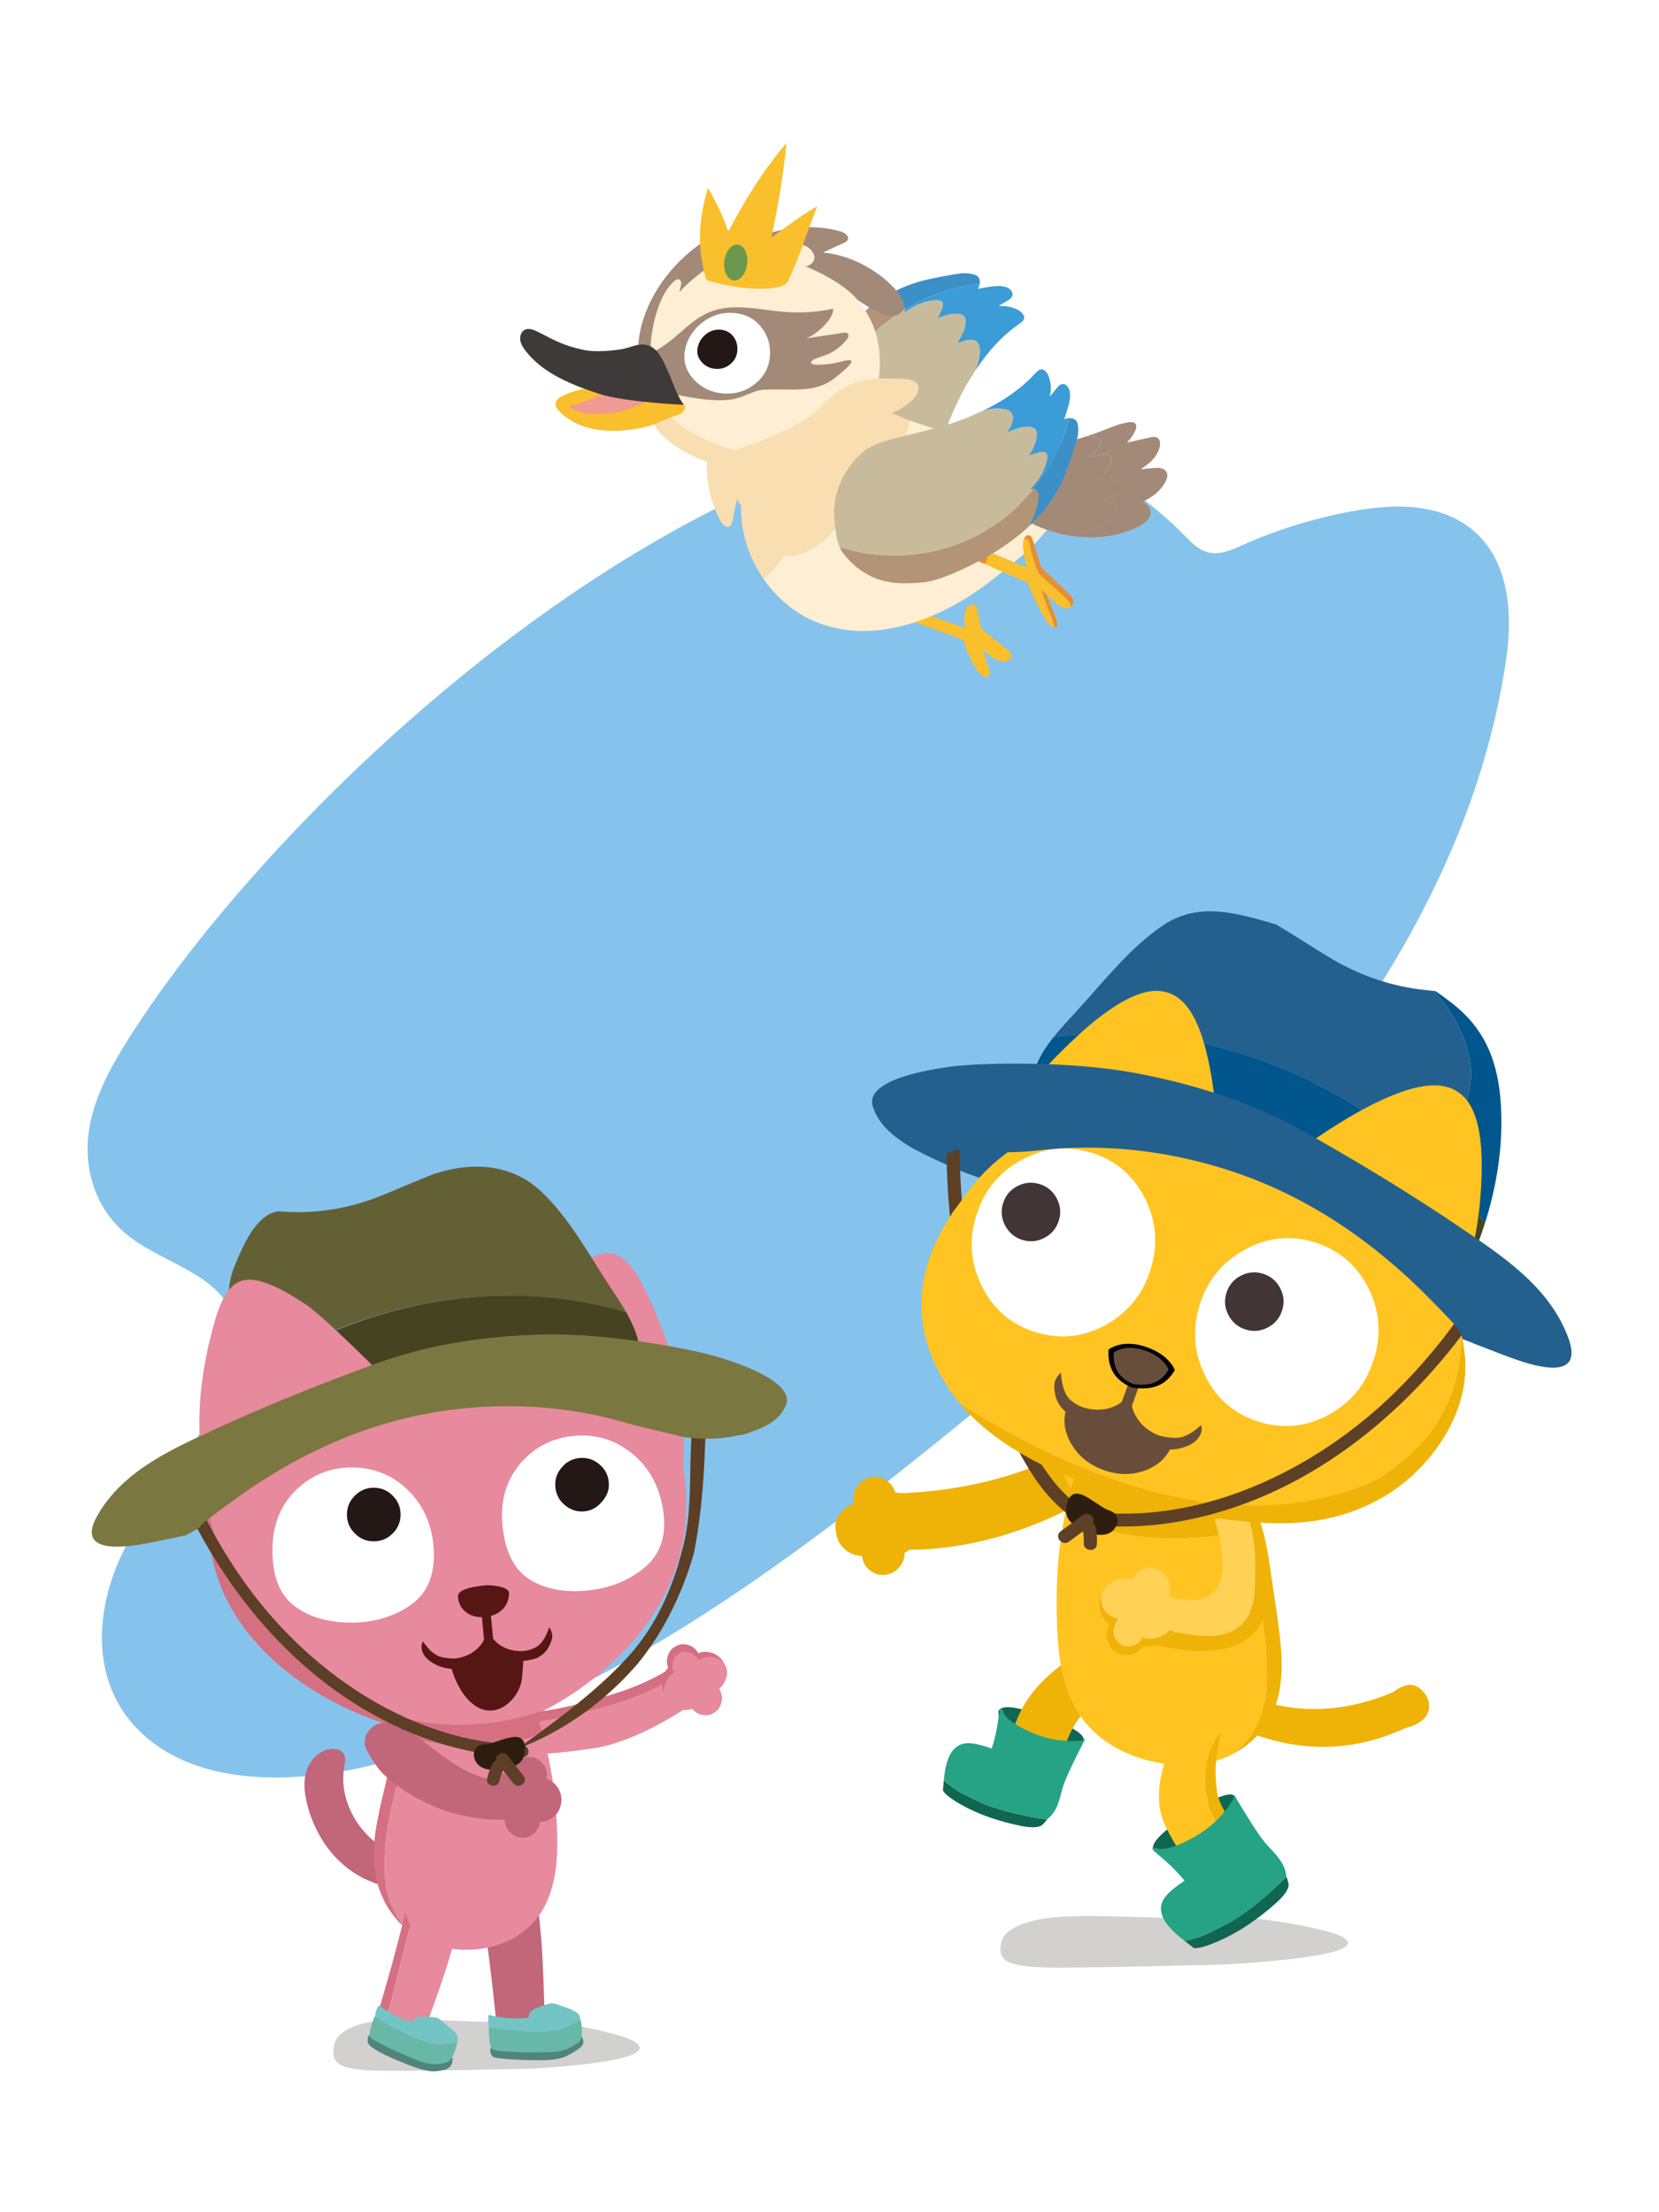 <svg fill="none" height="960" viewBox="0 0 720 960" width="720" xmlns="http://www.w3.org/2000/svg" xmlns:xlink="http://www.w3.org/1999/xlink"><clipPath id="a"><path d="m38 62h644.03v836.89h-644.03z"/></clipPath><path d="m0 0h720v960h-720z" fill="#fff"/><g clip-path="url(#a)"><path d="m57.36 448.31c-8.59 13.38-16.69 27.4-18.86 42.91-2.16 15.5 2.55 32.91 16.22 44.26 13.43 11.16 34.17 15.72 43.39 29.59 7.28 10.95 4.79 24.24.08 35.48-10.76 25.64-31.5 46.81-44.19 71.69-12.69 24.88-15.54 57.52 6.75 79.18 26.41 25.66 72.51 22.63 108.231 12.6 90.65-25.45 164.37-79.39 233.16-134.58 58.44-46.89 115.29-95.81 161.08-152.34s80.38-121.27 90.49-191.33c3.09-21.41 1.15-47.93-20.89-60.05-13.78-7.58-31.02-6.63-46.25-3.82-16.75 3.09-32.87 8.1-47.82 14.86-4.4 1.99-9.29 4.19-14.31 2.96-4.34-1.06-7.47-4.4-10.43-7.42-29.11-29.7-77.08-53.9-118.16-43.88-144.33 35.21-283.35 173.97-338.49 259.89z" fill="#85c3ec"/><path d="m375.989 134.449c1.3-1.06 2.61-2.07 3.94-3.02 7.22-5.15 15.22-8.63 24.02-10.45 6.35-1.3 10.82-2.09 13.4-2.38.79-.04 1.41-.05 1.86-.04 1.89.11 3.37.42 4.44.93 1.05.57 1.57 1.5 1.57 2.78-.01.36-.05.7-.1 1.02-10.5 1.08-20.51 4.28-30.03 9.61-.82.46-1.64.94-2.44 1.42 0-.28-.03-.53-.11-.75-.38-1.03-1.52-1.6-3.41-1.73-4.07-.22-8.45.64-13.14 2.59z" fill="#3b90c7"/><path d="m356.19 214.399c-.7-.44-1.37-.92-2.01-1.43-2.62-2.68-4.62-5.24-5.99-7.69-1.36-2.46-2.38-4.85-3.06-7.16-.66-2.32-1.02-5.04-1.07-8.17s.53-7.46 1.74-13c1.18-5.39 5.36-13.13 12.53-23.2 1.79-2.57 3.65-4.99 5.57-7.25 3.85-4.6 7.88-8.62 12.09-12.06 4.69-1.95 9.07-2.81 13.14-2.59 1.9.12 3.03.7 3.41 1.73.08.22.12.47.11.75-9.04 5.46-16.61 12.39-22.7 20.77-6.64 9.13-11.08 19.38-13.33 30.76-1.91 9.66-2.06 19.17-.44 28.53z" fill="#b39477"/><path d="m425.19 153.609c-.19 2.42-.82 4.78-1.88 7.06-.32.7-.86 1.61-1.61 2.72-.94 1.42-1.55 2.36-1.82 2.82-.1.16-.19.33-.29.51-2.61 4.58-5 9.53-7.16 14.83-2.23 5.47-4.4 10.89-6.51 16.26-1.51 3.75-3.12 6.78-4.83 9.11-.82 1.17-1.66 2.15-2.52 2.96-2.77 2.54-6.01 4.62-9.74 6.24-1.36.58-2.7 1.08-4.02 1.48-2.56.79-5.1 1.28-7.63 1.46-3.97.28-9.09-.48-15.35-2.27-2.08-.58-3.96-1.38-5.64-2.39-1.62-9.36-1.48-18.87.44-28.53 2.25-11.38 6.69-21.63 13.33-30.76 6.09-8.38 13.65-15.31 22.7-20.77 0 .39-.1.83-.28 1.34 1.03-.72 2.02-1.37 2.98-1.93 3.78-2.21 7.45-3.36 11.01-3.43 1.28-.04 2.13.24 2.54.84.4.63.39 1.5-.02 2.62-.56 1.57-1.24 3.05-2.02 4.44.69-.33 1.35-.6 1.97-.83 2.54-.94 4.92-1.32 7.15-1.16.86.06 1.52.27 2 .62.61.47.96 1.29 1.08 2.46.06 1.26-.18 2.62-.73 4.09-.36.92-.98 2.2-1.89 3.83-.39.67-.75 1.29-1.09 1.86 1.78-.78 3.18-1.28 4.19-1.48 1.94-.4 3.44-.12 4.48.83.98.89 1.36 2.62 1.14 5.19z" fill="#c8bb9b"/><path d="m423.309 160.669c1.06-2.29 1.69-4.64 1.88-7.06.22-2.57-.16-4.3-1.14-5.19-1.05-.95-2.54-1.23-4.48-.83-1.01.21-2.41.7-4.19 1.48.34-.58.7-1.2 1.09-1.86.9-1.63 1.53-2.9 1.89-3.83.54-1.47.79-2.83.73-4.09-.11-1.17-.47-1.99-1.08-2.46-.48-.35-1.15-.56-2-.62-2.23-.16-4.62.22-7.15 1.16-.62.23-1.28.51-1.97.83.78-1.39 1.45-2.87 2.02-4.44.41-1.11.42-1.98.02-2.62-.42-.6-1.26-.88-2.54-.84-3.56.08-7.23 1.22-11.01 3.43-.96.57-1.96 1.21-2.98 1.93.18-.5.28-.95.28-1.34.8-.49 1.62-.96 2.44-1.42 9.52-5.33 19.53-8.53 30.03-9.61-.15.87-.44 1.6-.88 2.2.45-.22 1.89-.52 4.34-.91 2.68-.43 4.71-.56 6.1-.39.58.09 1.07.18 1.48.27.51.14.98.33 1.4.57.47.29.87.63 1.2 1.04.38.46.59.92.64 1.39.1.95-.39 1.81-1.47 2.57-1.6.95-2.8 1.67-3.61 2.17-.36.23-.69.46-.98.68.31 0 .63-.02.98-.07 2.47-.1 4.89.43 7.27 1.6.73.39 1.35.82 1.86 1.3.42.46.71.91.87 1.35.05.18.1.34.16.48.04.59-.15 1.13-.56 1.65-.27.33-.7.72-1.31 1.15-7.09 4.84-13.52 11.61-19.29 20.33z" fill="#3b9cd7"/><path d="m276.879 153.35c-.08-16.33 8.66-31.59 20.59-42.37 6.69-6.04 18.03-13.78 24.61-9.91 1.55 1.52-7.16 7.07-7.34 10.94 13.36-11.78 32.77-16.29 49.96-11.62 1.8.49 4.02 1.98 3.22 3.67-.33.69-1.07 1.06-1.77 1.38-2.99 1.39-5.98 2.77-8.97 4.16 19.82 1.73 36.55 18.29 35.22 24.12-4.46 9.39-18.95-3.43-22.63-4.93-4.77-1.94-16.6-6.03-27.83-6.02-7.12 0-21.89 4.19-29.27 6.99-14.59 5.54-24.41 15.78-30.01 30.34l-5.79-6.75z" fill="#a38a78"/><path d="m391.69 267.25c.56.77 1.56 1.42 3.01 1.93 2.73.96 6.73 2.4 12 4.3 4.51 1.62 8.3 3.05 11.38 4.29 1.14 3.94 2.84 7.86 5.13 11.78.48.79.9 1.41 1.25 1.84.52.66 1.06 1.21 1.64 1.66.37.31.78.52 1.25.62.33.09.64.11.92.06.19-.02.38-.08.55-.17.57-.31.81-.87.7-1.68-.08-.6-.35-1.66-.81-3.16-.68-1.94-1.43-4.19-2.23-6.73 2.09 1.72 3.64 2.92 4.66 3.58.97.68 2.04 1.15 3.22 1.4 1.18.27 2.28.12 3.3-.45.98-.55 1.48-1.13 1.49-1.73-.04-.51-.26-1.05-.64-1.63-.31-.37-1.55-1.41-3.72-3.13-2.17-1.7-5.16-4.14-8.97-7.32-.05-.37-.32-1.72-.81-4.04-.52-2.33-.94-4.12-1.26-5.38-.07-.27-.27-.51-.61-.71-.38-.19-.77-.28-1.17-.26-1.84.14-2.95 1.47-3.33 3.98-.25 1.65-.16 3.74.27 6.25-3.78-1.31-7.87-2.73-12.25-4.27-2.66-.92-6.56-2.37-11.71-4.33-.49-.18-.97-.25-1.42-.21-.26.04-.52.11-.78.2-.7.27-1.16.72-1.39 1.32-.13.27-.18.53-.15.78.01.42.18.82.49 1.21z" fill="#f9bf2c"/><path d="m394.949 182.6c-.18-.08-.35-.15-.53-.23-.03 1.71-.46 3.64-1.3 5.8-1.41 3.74-3.34 7.16-5.81 10.26.19 1.49.13 3.05-.17 4.68-.49 2.61-1.52 5.08-3.09 7.39-1.4 2.03-3.22 3.98-5.47 5.83-1.77 1.45-3.98 2.98-6.63 4.6-1.94 1.17-3.62 1.96-5.06 2.38-.48.14-.95.25-1.42.32-.89 2.25-2.18 4.42-3.87 6.52-2.97 3.7-6.72 6.65-11.24 8.87-2.89 1.43-5.41 2.08-7.57 1.92-.54-.05-1.33-.12-2.37-.22-.08.14-.17.28-.26.41-.93 1.37-2.11 2.89-3.53 4.56-1.34 1.6-2.56 2.9-3.66 3.89-.58.52-1.16 1-1.74 1.41 2.58 3.8 5.58 7.2 9 10.2 4.73 4.18 9.93 7.3 15.6 9.36 11.9 4.33 24.94 4.37 39.14.12 12.29-3.67 24.3-10.13 36.04-19.37 6.63-5.19 11.58-9.27 14.87-12.25 3.27-2.98 7.39-7.55 12.39-13.72 4.98-6.17 7.74-11.32 8.27-15.43s.1-7.29-1.29-9.53c-1.44-2.32-3.78-3.7-7.01-4.15-.97-.13-2.16-.19-3.57-.17-1.39.02-2.2.02-2.44 0-10.66-1.08-19.27-2.39-25.84-3.91-6.58-1.53-17.06-4.71-31.43-9.56z" fill="#feeed3"/><path d="m377.12 175.14c-3.61-1.36-7.531-1.9-11.761-1.63-2.96.19-7.019 1.47-12.179 3.84-6.56 3-11.951 6.73-16.16 11.18-3.6 3.82-6.95 8.56-10.06 14.22-2.51 4.55-4.121 8.18-4.851 10.91-.8 5.3-.689 10.71.331 16.23 1.12 5.99 3.22 11.7 6.3 17.12.78 1.37 1.6 2.7 2.48 3.98.58-.42 1.16-.89 1.74-1.41 1.09-.99 2.31-2.29 3.66-3.89 1.42-1.67 2.6-3.19 3.53-4.56.09-.14.18-.28.26-.41 1.04.1 1.83.17 2.37.22 2.15.15 4.67-.49 7.57-1.92 4.52-2.22 8.27-5.18 11.24-8.87 1.69-2.09 2.98-4.27 3.87-6.52.46-.07.94-.18 1.42-.32 1.44-.42 3.12-1.21 5.06-2.38 2.66-1.62 4.87-3.16 6.63-4.6 2.25-1.85 4.07-3.79 5.47-5.83 1.58-2.31 2.61-4.77 3.09-7.39.3-1.63.36-3.19.169-4.68 2.46-3.1 4.4-6.53 5.81-10.26.84-2.16 1.281-4.09 1.301-5.8-8.01-3.49-13.781-5.9-17.301-7.22z" fill="#f9deb1"/><path d="m473.88 189.609c-.74-.12-1.491-.21-2.231-.29-2.799.89-5.749 1.72-8.859 2.49-4.48 1.11-9.92 2.23-16.29 3.35-1.98.34-3.44 2.04-4.4 5.1-.87 2.77-1.19 6.13-.96 10.08.21 3.92.9 7.43 2.06 10.53 1.27 3.37 2.84 5.5 4.72 6.39 5.73 2.75 11.6 4.54 17.61 5.38 1.98-.41 3.77-.88 5.36-1.4 5.34-1.73 9.52-4.32 12.53-7.76 1.02-1.17 1.48-2.22 1.36-3.17-.11-.89-.65-1.6-1.62-2.15-.8-.47-1.77-.75-2.88-.84-1.13-.1-1.971-.2-2.541-.29.48-.09.91-.18 1.28-.27 2.35-.58 4.32-1.42 5.91-2.53.62-.45 1.091-.95 1.411-1.48.4-.65.479-1.26.25-1.83-.21-.63-.87-1.17-1.99-1.61-2.59-1.04-5.291-1.65-8.111-1.85.66-.4 1.301-.86 1.901-1.38 1.57-1.36 2.729-2.97 3.479-4.81.53-1.29.57-2.32.12-3.08-.44-.71-1.149-1.1-2.149-1.15-.55-.05-1.4.06-2.53.34-1.51.33-3.07.59-4.68.77 1.33-1.1 2.57-2.3 3.71-3.6.79-.86 1.179-1.62 1.179-2.28-.02-.4-.149-.78-.389-1.13-.24-.34-.55-.61-.93-.81-.6-.35-1.381-.59-2.331-.72z" fill="#a38a78"/><path d="m490.149 190.88c1.13-1.29 2.01-2.7 2.64-4.24.44-1.07.48-1.92.11-2.56-.5-.78-1.52-1.06-3.05-.84-1.68.22-3.59.71-5.73 1.46-.15.06-2 .77-5.55 2.14-2.19.87-4.5 1.7-6.93 2.48.74.08 1.49.17 2.23.29.95.13 1.73.37 2.33.72.37.2.68.48.93.81.24.36.37.73.39 1.13 0 .66-.39 1.42-1.18 2.28-1.14 1.3-2.38 2.49-3.71 3.6 1.61-.19 3.17-.44 4.68-.77 1.14-.28 1.98-.39 2.53-.34 1 .05 1.71.43 2.15 1.15.45.76.42 1.79-.12 3.08-.75 1.85-1.91 3.45-3.48 4.81-.6.52-1.24.98-1.9 1.38 2.81.2 5.51.81 8.11 1.85 1.12.44 1.78.98 1.99 1.61.23.57.14 1.18-.25 1.83-.32.53-.79 1.02-1.41 1.48-1.59 1.1-3.56 1.95-5.91 2.53-.37.09-.8.18-1.28.27.57.09 1.41.19 2.54.29 1.12.09 2.08.37 2.88.84.97.54 1.51 1.26 1.62 2.15.12.94-.33 2-1.36 3.17-3.02 3.44-7.19 6.03-12.53 7.76-1.59.52-3.38.99-5.36 1.4 1.85.25 3.71.41 5.58.49 8.42.35 16.08-1.2 22.99-4.64 1.57-.75 2.83-1.63 3.77-2.64 1.14-1.23 1.64-2.52 1.51-3.88-.13-1.25-.8-2.35-1.98-3.32-.45-.36-.94-.68-1.48-.96.88-.39 1.75-.83 2.58-1.32 3.25-1.9 5.67-4.3 7.23-7.21.93-1.72 1.13-3.13.58-4.22-.46-.92-1.32-1.52-2.59-1.8-.45-.11-.98-.15-1.58-.14-.07 0-.61.03-1.63.11l-5.46.52s.56-.39 1.55-1.07c1.04-.75 1.76-1.29 2.16-1.63 2.37-2.07 3.88-4.38 4.54-6.92.18-.81.21-1.53.11-2.15-.12-.79-.45-1.37-.97-1.75-.43-.34-1-.51-1.69-.51-.5 0-1.13.1-1.89.28-4.22.93-7.49 1.66-9.8 2.18.38-.37.75-.76 1.12-1.18z" fill="#a38a78"/><path d="m377.399 176.52c-3.98 5.47-8.91 9.89-14.78 13.28-5.64 3.26-11.89 5.42-18.74 6.49-6.54 1.03-13.19 1-19.96-.1-9.3-1.53-18.01-4.94-26.14-10.23-6.46-4.19-11.98-9.21-16.57-15.05.07 4.28.7 8.07 1.89 11.37 1.79 4.98 6.48 9.57 14.07 13.74 7.59 4.18 17.88 7.84 30.86 10.98 6.93 1.7 13.77 1.89 20.54.55 4.22-.84 8.13-2.2 11.72-4.09 4.05-2.09 7.61-5.35 10.67-9.79 2.45-3.6 4.61-8.04 6.48-13.32.88-2.47 1.63-4.9 2.25-7.28-.7 1.16-1.47 2.31-2.3 3.44z" fill="#f9deb1"/><path d="m341.429 113.18c-4.76-1.04-10.47-1.26-17.15-.66-2.63.23-5.84.96-9.62 2.19-.69.22-1.37.45-2.04.69-3.77 1.38-7.2 3.06-10.27 5.06-3.61 2.37-6.54 5.15-8.78 8.35-2.23 3.22-4.14 6.69-5.71 10.42-1.56 3.75-2.83 7.04-3.78 9.88-.97 2.85-1.82 7.84-2.56 14.98-.24 2.4-.35 4.68-.31 6.82 4.59 5.85 10.11 10.86 16.57 15.05 8.13 5.29 16.84 8.7 26.14 10.23 6.77 1.1 13.42 1.13 19.96.1 6.85-1.07 13.09-3.23 18.74-6.49 5.87-3.38 10.8-7.81 14.78-13.28.83-1.13 1.59-2.28 2.3-3.44 1.02-3.95 1.68-7.77 1.97-11.45.56-6.87-.17-13.15-2.17-18.83-1.49-4.18-3.69-8.09-6.59-11.71-.64-.79-1.31-1.57-2.02-2.34-2.37-2.58-6.05-5.31-11.03-8.18-6.14-3.54-12.28-6-18.42-7.37z" fill="#feeed3"/><path d="m282.419 156.279c-.47-8.01.74-16.12 3.54-23.64 1.57-4.21 3.79-8.41 7.29-11.14.74-.58 1.83-.34 2.23.52l.12.25c.44.94-1.25 5.06-.55 4.29 5.94-6.52 16.99-14.96 25.66-16.58 1.7-.32 2.46 2.17.84 2.77-.01 0-.03.01-.04.02 6-2.99 12.41-5.15 18.99-6.41 2.67-.51 5.49-.87 8.08-.05 2.28.71 4.35 2.56 4.84 4.85.14.63.13 2.84-2.53 4.05-.78.36-1.68 1.53-12.76 1" fill="#feeed3"/><path d="m279.29 154.23c12.31-3.41 18.17-14.73 29.01-18.93 10.29-3.99 21.75-.73 32.75.09 6.84.51 13.76.04 20.47-1.39.56 4.3-7.59 11.6-11.75 12.85l17.17-2.57c2.2.55 1.3 2.34-.25 4-5.29 5.67-8.65 5.66-13.42 7.65-5.36 3.66 7.47 2.24 11.16 1.16 9.61-2.8 3.77 2.27-2.36 7.12-6.86 5.43-15.55 4.84-21.79 4.83-2.54 0-8.07-.21-10.56.3-2.94.6-5.61 2.11-8.46 3.06-5.84 1.93-12.22 1.38-18.26.56-5.84-.8-11.62-2.04-17.28-3.68-2.42-.7-4.89-1.52-6.82-3.15s-4.01-3.91-4.13-6.44c-.16-3.42 4.52-5.45 4.52-5.45z" fill="#a38a78"/><path d="m296.819 175.659c.83.12 1.23 3.19-3.48 4.74 0 0-4.99 1.51-9.34 3.77 0 0-27.96 9.54-42.07-6.62-1.25-1.44-.97-3.67.59-4.76 1.75-1.21 4.98-2.68 10.87-4.19 0 0 32.7-6.34 34.09-12.61 0 0 8.01 19.46 9.35 19.66z" fill="#f9bf2c"/><path d="m285.669 171.129c-7.96 5.71-17.78 8.76-27.57 8.56-3.89-.08-7.98-.74-10.99-3.21 9.58-2.94 18.81-7.03 27.42-12.15.44-.26.93-.54 1.44-.46.39.06.72.32 1.03.57 2.58 2.12 5.16 4.23 7.74 6.35l.92.35z" fill="#f19993"/><path d="m296.82 175.66c-2.83-3.33-5.22-10.91-7.03-14.81-2.05-4.41-4.14-9.8-8.9-11.09-3.74-1.01-7.31 1.09-11.01 1.75-3.28.58-11.4 1.53-16.89.28-8.3-1.88-11.32-3.56-18.96-7.49-1.89-.97-4.06-2.04-5.95-1.33-1.85.69-2.62 2.91-2.25 4.86s1.64 3.69 2.95 5.28c7.6 9.23 19.74 14.04 31.12 17.76 11.39 3.72 36.92 4.8 36.92 4.8z" fill="#3e3a39"/><path d="m330.29 141.85c-2.93-3.65-6.92-5.66-11.95-6.03-5.03-.38-9.57 1.02-13.61 4.19-4.04 3.19-6.52 7.14-7.44 11.87s.32 8.95 3.72 12.67c3.41 3.72 7.72 5.78 12.92 6.19 5.2.4 9.78-.97 13.72-4.12 3.95-3.15 6.11-7.16 6.48-12.02.38-4.86-.9-9.12-3.85-12.77z" fill="#fff"/><path d="m320 152.199c.18-2.37-.4-4.44-1.77-6.22-1.37-1.77-3.24-2.74-5.59-2.92-2.36-.17-4.48.52-6.37 2.07s-3.06 3.48-3.5 5.78c-.44 2.31.13 4.37 1.72 6.17 1.59 1.81 3.59 2.8 6.03 2.99s4.57-.49 6.42-2.02c1.86-1.54 2.88-3.49 3.06-5.86z" fill="#231815"/><path d="m306.92 198.92c-.74 9.38 1.32 18.97 5.84 27.23.77 1.41 2.21 2.99 3.68 2.34.98-.43 1.3-1.63 1.52-2.68.62-3.07 1.24-6.14 1.86-9.21 2.59 4.53 7.46 7.68 12.65 8.18 1.16.11 2.45.05 3.29-.75.98-.94.95-2.48.86-3.83-.34-4.95-.68-9.89-1.03-14.84 2.47 2.06 5.02 4.17 8.08 5.18s6.77.71 9.01-1.61c3.18-3.29 2.07-8.65.75-13.03 6.94 3.12 15.03 3.59 22.29 1.3-2.91-1.98-5.69-4.15-8.31-6.49 6.24 1.01 12.86-.45 18.09-4-1.76-2.92-4.77-5.05-8.1-5.75.97.32 2 .65 2.98.4s1.82-1.35 1.42-2.28c4.54 1.63 9.32-1.43 13.04-4.5 2.37-1.96 4.91-5.09 3.37-7.76-1.12-1.94-3.74-2.26-5.97-2.36-8.42-.39-17.3-.69-24.79 3.19-4.76 2.47-8.54 6.43-12.44 10.1-12.8 12.05-48.09 21.16-48.09 21.16z" fill="#f9deb1"/><path d="m457.309 272.23s-.01.02-.02.03c.45.1.82.03 1.13-.2.44-.39.54-1.06.29-2.03-.17-.72-.59-1.99-1.27-3.79-.94-2.36-2.01-5.1-3.21-8.22-.8-.77-1.58-1.57-2.33-2.39.92 3.23 1.96 6.29 3.14 9.17.68 1.61 1.11 2.65 1.29 3.13.45 1.19.79 2.27 1.01 3.24.12.46.11.81-.02 1.06m-5.54-26.14c-.11-.5-.63-2.28-1.57-5.33-.96-3.15-1.73-5.56-2.3-7.25-.13-.38-.37-.69-.73-.95-.38-.26-.76-.35-1.13-.27-.89.17-1.5.83-1.82 1.97.54-.3 1.02-.36 1.44-.18.48.22.81.81 1 1.77.92 4.48 2.26 8.81 4.05 12.99 2.27 2.02 5.5 4.93 9.68 8.74.87.79 1.44 1.33 1.72 1.62.63.62 1.15 1.21 1.57 1.76.59.79.89 1.47.89 2.05 0 .14 0 .28-.04.42.1-.08.2-.15.29-.24.8-.73 1.14-1.48 1.03-2.23-.12-.65-.4-1.32-.85-2.02-.32-.47-1.6-1.75-3.85-3.84-2.24-2.1-5.37-5.11-9.39-9.02m-24.29-1.29c.19-.19.37-.4.52-.65.41-.63.6-1.33.58-2.09-.04-1.06-.49-2.26-1.35-3.6-1.34-.61-2.8-1.27-4.38-2-.72-.35-1.34-.3-1.87.12-.51.41-.78 1.02-.81 1.84-.03.88.25 1.73.85 2.56.69.97 1.71 1.75 3.05 2.34.96.41 2.1.9 3.39 1.47z" fill="#e88e31"/><path d="m428.009 244.15c-.16.25-.33.46-.52.65 2.16.92 4.77 2.06 7.86 3.4 4.25 1.82 7.84 3.45 10.77 4.89 1.81 4.87 4.08 9.65 6.81 14.36.56.93 1.03 1.65 1.41 2.17.56.77 1.13 1.41 1.7 1.92.36.35.75.58 1.17.7.03 0 .07.02.1.03 0-.01.02-.03.02-.03.13-.25.14-.6.02-1.06-.22-.97-.56-2.05-1.01-3.24-.18-.47-.61-1.52-1.29-3.13-1.18-2.88-2.23-5.93-3.14-9.17.75.82 1.53 1.62 2.33 2.39 2.15 2.04 3.73 3.46 4.72 4.26.99.79 2.02 1.33 3.09 1.61.94.23 1.78.08 2.5-.45.03-.14.04-.28.04-.42 0-.58-.3-1.26-.89-2.05-.42-.55-.94-1.14-1.57-1.76-.28-.29-.85-.83-1.72-1.62-4.18-3.81-7.41-6.72-9.68-8.74-1.78-4.19-3.13-8.52-4.05-12.99-.19-.96-.52-1.55-1-1.77-.42-.18-.9-.12-1.44.18-.26.92-.34 2.16-.22 3.72.16 2.23.71 5.01 1.64 8.31-3.59-1.49-7.46-3.11-11.63-4.86-1.71-.72-3.97-1.71-6.78-2.97.86 1.33 1.31 2.53 1.35 3.6.02.76-.18 1.46-.58 2.09z" fill="#f9bf2c"/><path d="m446.31 228.64c1.23-1.14 2.4-2.3 3.52-3.49 6.08-6.45 10.62-13.91 13.6-22.38 2.15-6.12 3.54-10.44 4.17-12.96.15-.78.25-1.39.29-1.84.15-1.89.04-3.4-.32-4.52-.43-1.11-1.28-1.76-2.54-1.93-.36-.03-.7-.05-1.02-.03-2.49 10.25-7.02 19.74-13.59 28.45-.57.75-1.15 1.5-1.74 2.23.28.03.52.1.73.21.97.52 1.38 1.72 1.25 3.62-.33 4.06-1.78 8.28-4.34 12.67z" fill="#3b90c7"/><path d="m364.41 237.44c.34.76.73 1.49 1.14 2.18 2.3 2.96 4.57 5.28 6.81 6.97 2.25 1.68 4.48 3.02 6.68 4 2.2.97 4.85 1.69 7.95 2.16 3.09.48 7.46.49 13.12.04 5.5-.44 13.73-3.54 24.68-9.27 2.79-1.43 5.43-2.94 7.94-4.54 5.08-3.2 9.61-6.64 13.58-10.35 2.57-4.38 4.01-8.61 4.34-12.67.14-1.9-.28-3.1-1.25-3.62-.21-.11-.45-.18-.73-.21-6.64 8.22-14.52 14.78-23.65 19.68-9.94 5.34-20.71 8.36-32.28 9.05-9.83.59-19.28-.56-28.33-3.43z" fill="#b39477"/><path d="m433.98 177.3c-2.43-.14-4.84.17-7.25.91-.74.23-1.71.63-2.91 1.22-1.53.74-2.55 1.21-3.04 1.42-.17.07-.35.15-.54.22-4.89 1.97-10.11 3.66-15.67 5.09-5.72 1.47-11.39 2.88-16.99 4.25-3.92.99-7.14 2.18-9.68 3.55-1.27.66-2.36 1.36-3.27 2.1-2.89 2.4-5.39 5.33-7.51 8.81-.76 1.27-1.43 2.53-2.02 3.79-1.13 2.43-1.96 4.88-2.47 7.36-.82 3.9-.76 9.07.18 15.51.29 2.14.83 4.11 1.6 5.91 9.05 2.87 18.5 4.02 28.33 3.43 11.58-.69 22.34-3.7 32.28-9.05 9.13-4.9 17.01-11.46 23.65-19.68-.39-.05-.84-.02-1.36.1.86-.92 1.63-1.82 2.32-2.69 2.7-3.44 4.34-6.92 4.89-10.44.21-1.26.05-2.14-.49-2.63-.57-.48-1.44-.59-2.59-.34-1.63.35-3.19.81-4.67 1.4.42-.64.78-1.26 1.09-1.84 1.27-2.39 1.97-4.7 2.11-6.93.06-.86-.06-1.55-.34-2.07-.39-.66-1.15-1.13-2.3-1.4-1.24-.23-2.62-.17-4.15.17-.96.23-2.31.68-4.05 1.35-.71.3-1.38.57-1.99.83 1.02-1.66 1.7-2.98 2.04-3.95.66-1.87.58-3.39-.22-4.55-.75-1.09-2.41-1.71-4.99-1.84z" fill="#c8bb9b"/><path d="m426.729 178.21c2.41-.74 4.83-1.05 7.25-.91 2.58.13 4.24.74 4.99 1.84.8 1.17.87 2.68.22 4.55-.34.97-1.02 2.29-2.04 3.95.62-.25 1.28-.53 1.99-.83 1.73-.67 3.08-1.12 4.05-1.35 1.53-.34 2.91-.4 4.15-.17 1.14.27 1.91.73 2.3 1.4.28.52.4 1.21.34 2.07-.14 2.23-.84 4.54-2.11 6.93-.31.58-.67 1.2-1.09 1.84 1.49-.59 3.04-1.05 4.67-1.4 1.16-.26 2.02-.14 2.59.34.54.49.7 1.37.49 2.63-.56 3.52-2.19 7-4.89 10.44-.69.88-1.46 1.77-2.32 2.69.52-.11.98-.14 1.36-.1.59-.73 1.17-1.47 1.74-2.23 6.57-8.71 11.1-18.19 13.59-28.45-.88.03-1.65.22-2.3.57.28-.41.78-1.81 1.49-4.18.79-2.6 1.19-4.59 1.21-5.99-.01-.58-.04-1.08-.07-1.5-.07-.53-.2-1.02-.37-1.46-.22-.5-.51-.94-.87-1.33-.4-.44-.83-.71-1.29-.82-.93-.23-1.84.14-2.74 1.11-1.16 1.45-2.04 2.55-2.63 3.28-.28.33-.54.62-.8.88.04-.3.11-.62.2-.96.44-2.43.24-4.9-.6-7.42-.28-.77-.63-1.44-1.04-2.02-.4-.48-.8-.83-1.22-1.05-.17-.07-.32-.15-.46-.22-.58-.11-1.14 0-1.71.33-.37.22-.81.6-1.32 1.14-5.75 6.37-13.34 11.82-22.75 16.36z" fill="#3b9cd7"/><path d="m305.97 119.42c-3.49-13.1-2.66-24.95 1.34-37.9 3.46 6.4 6.5 11.92 8.7 19.12 7.55-14.3 14.93-26.32 25.39-38.64-1.47 13.78-3.68 27.48-6.62 41.02 6.77-4.76 12.24-9.12 19.91-13.54-4.24 10.62-7.44 21.08-11.96 30.99-.43.94-.88 1.91-1.64 2.6-.84.76-1.97 1.11-3.06 1.4-9.27 2.46-25.51-.91-30.72-2.73-1.09-.38-1.34-2.32-1.34-2.32z" fill="#f9bf2c"/><path d="m324.264 114.484c.497-4.301-1.323-8.045-4.066-8.362-2.743-.318-5.371 2.912-5.868 7.213-.498 4.301 1.322 8.045 4.066 8.363 2.743.317 5.37-2.912 5.868-7.214z" fill="#6b984d"/><path d="m144.95 887.72c-1.33 8.32 1.81 11.02 25.89 10.93 11.57-.04 27.79-.22 39.54-.55 8.52-.24 17.05-.11 25.55-.71 65.02-4.63 35.28-13.38 32.43-14.19-14.15-4.01-30.73-6.84-45.62-6.06-20.96 1.09-43.63-2.43-60.98.1 0 0-15.45 1.91-16.82 10.48z" fill="#231815" opacity=".2"/><path d="m220.42 816.76v.02c-6.91 1.11-10.62 5.17-11.11 12.18 1.49 9.16 3 20.5 4.51 34.03.62 5.38 1.23 11.11 1.85 17.21l.02.31c.03.2.06.4.09.61.55 3.62 1.2 6.54 1.94 8.75.75 2.16 3.09 3.1 7.01 2.82 3.93-.28 8.87-.77 14.84-1.47 5.93-.71 9.5-2.23 10.73-4.55.31-.53.55-1.13.72-1.79.43-1.58.5-3.42.2-5.52-.09-.62-.21-1.25-.36-1.9-.87-3.84-3.43-6.07-7.68-6.66-1.61-.22-3.93-.47-6.96-.76-.41-14.67-.96-25.39-1.64-32.17-.68-6.76-1.04-10.3-1.06-10.63-2.3-8.02-6.67-11.52-13.11-10.5z" fill="#c26679"/><path d="m213.41 888.4c.23-.17.69-.37 1.38-.6 1.97.58 4.1.97 6.39 1.15 2.76.22 6.81.27 12.14.14 3.18-.09 6.43-.68 9.74-1.76 3.32-1.08 5.62-2.01 6.91-2.79 1.28-.8 2.14-1 2.56-.61.22.19.4.6.54 1.25.16.64.15 1.23-.02 1.75-.15.49-.63 1.1-1.45 1.82-.8.69-2.56 1.78-5.27 3.26-2.69 1.45-7.06 2.13-13.08 2.04-6.03-.1-10.53-.27-13.53-.54-2.99-.26-4.79-.54-5.41-.81-.59-.3-1-.74-1.22-1.31s-.34-1.18-.37-1.84c.1-.51.33-.9.68-1.15z" fill="#51847a"/><path d="m220.969 881.07c4.91.38 8.56.57 10.94.58 2.36.03 5.11-.07 8.25-.33 3.76-.35 7.66-2.02 11.72-5 .42 1.2.64 2.76.67 4.65 0 1.88-.15 3.24-.44 4.08-.29.86-1.77 1.98-4.42 3.37-2.65 1.38-5.79 2.1-9.4 2.15-3.63.08-6.11.11-7.43.12-3.01.02-5.89-.07-8.65-.26-2.69-.18-4.39-.31-5.09-.39-2.18-.27-3.43-.61-3.75-1.02-.39-.54-.71-1.86-.96-3.94-.28-2.17-.34-4.08-.17-5.71.91.74 3.82 1.31 8.74 1.71z" fill="#67b8a6"/><path d="m229.79 873.77c.35-.76.84-1.32 1.47-1.68s1.56-.75 2.77-1.17c1.19-.41 2.25-.77 3.18-1.08s1.7-.48 2.3-.5c.58-.03 1.61.21 3.07.72 1.47.5 2.97 1.05 4.52 1.64s2.73 1.23 3.54 1.9c.78.7 1.2 1.61 1.23 2.73-4.06 2.98-7.96 4.65-11.72 5-3.14.25-5.89.36-8.25.33-2.38 0-6.03-.2-10.94-.58-4.91-.4-7.83-.97-8.74-1.71-.5-2.14-.51-3.82-.03-5.02 5.64 1.5 11.38 1.91 17.24 1.25-.12-.46 0-1.07.34-1.82z" fill="#73c5c5"/><path d="m305.32 736.14c.15-.1.29-.19.42-.29l-9.11-15.9c-8.24 6.5-18.74 11.67-31.5 15.49-12.73 3.83-22.48 6.17-29.25 7.03-.81.03-1.64.18-2.47.47-2.12.77-3.68 2.25-4.68 4.44-.97 2.18-1.1 4.4-.36 6.67.09.26.19.52.3.76.28.66.61 1.25 1 1.78.38.52.81.98 1.3 1.37.47.38.99.72 1.56 1 .64.32 1.56.82 2.78 1.5 1.21.7 8.45.11 21.73-1.76 4.62-.65 9.59-2 14.93-4.07 9.9-3.77 21.02-9.93 33.35-18.49z" fill="#d47081"/><path d="m257.04 758.701c4.62-.65 9.59-2 14.93-4.07 9.9-3.77 21.02-9.93 33.35-18.49l-7.05-12.33c-8.25 6.51-18.75 11.68-31.52 15.5-12.72 3.82-22.47 6.17-29.24 7.05-.81 0-1.63.16-2.45.46-2.13.76-3.69 2.23-4.69 4.42-.78 1.75-1.02 3.53-.71 5.34.38.53.85 1.04 1.4 1.51.56.49 1.17.93 1.84 1.33.67.41 1.55.86 2.62 1.36 1.07.48 8.24-.21 21.5-2.08z" fill="#e78a9d"/><path d="m314.159 721.65c-1.21-2.26-3.01-3.75-5.4-4.47-2.4-.69-4.69-.44-6.85.76-2.12 1.18-3.51 2.95-4.19 5.34-.69 2.36-.45 4.62.71 6.79 1.14 2.13 2.89 3.58 5.25 4.34 2.35.75 4.6.57 6.76-.52 2.2-1.13 3.67-2.9 4.42-5.31.71-2.42.48-4.72-.7-6.93z" fill="#d47081"/><path d="m307.66 725.79c-1.46-2.72-3.64-4.52-6.54-5.4-2.9-.82-5.66-.51-8.27.93-2.55 1.42-4.24 3.57-5.05 6.44-.83 2.86-.55 5.6.85 8.21s3.5 4.34 6.35 5.25c2.84.91 5.56.7 8.16-.63 2.66-1.36 4.44-3.5 5.34-6.4.87-2.93.59-5.72-.84-8.39z" fill="#d16e80"/><path d="m294.64 728.09c1.93.62 3.77.46 5.53-.48 1.77-.97 2.94-2.45 3.52-4.42.56-1.99.34-3.9-.64-5.74-.99-1.85-2.45-3.06-4.38-3.63-1.95-.58-3.8-.37-5.55.64-1.73.99-2.87 2.47-3.4 4.45-.54 1.94-.33 3.81.64 5.61s2.39 2.98 4.28 3.58z" fill="#d47081"/><path d="m303.999 743.99c1.93.62 3.77.46 5.53-.48 1.77-.97 2.94-2.45 3.52-4.42.56-1.99.34-3.9-.64-5.74-.99-1.85-2.45-3.06-4.38-3.63-1.95-.58-3.8-.37-5.55.64-1.73.99-2.87 2.47-3.4 4.45-.54 1.94-.33 3.81.64 5.61.96 1.79 2.39 2.98 4.28 3.58z" fill="#e78a9d"/><path d="m307.869 727.62c-1.2-2.23-3.15-3.62-5.87-4.16-2.72-.49-5.4-.02-8.02 1.41-2.56 1.41-4.33 3.39-5.32 5.92-1.01 2.52-.95 4.85.2 7 1.14 2.12 3.04 3.47 5.7 4.03 2.66.58 5.29.2 7.88-1.14 2.65-1.38 4.52-3.35 5.6-5.92 1.06-2.57 1-4.95-.17-7.14z" fill="#e78a9d"/><path d="m314.75 722.76c-1.01-1.89-2.65-3.08-4.91-3.56-2.27-.45-4.49-.07-6.65 1.13-2.12 1.18-3.58 2.83-4.39 4.95-.82 2.12-.74 4.08.23 5.89.96 1.79 2.55 2.95 4.78 3.46 2.21.49 4.4.19 6.56-.91 2.19-1.14 3.72-2.8 4.6-4.96.85-2.16.78-4.17-.21-6.01z" fill="#e78a9d"/><path d="m303.869 725.56c.41-1.74.17-3.43-.71-5.08-.89-1.66-2.15-2.77-3.8-3.35-1.64-.57-3.18-.44-4.62.38-1.41.81-2.31 2.08-2.7 3.81-.38 1.68-.13 3.34.74 4.96.86 1.6 2.09 2.7 3.69 3.3 1.63.61 3.17.52 4.61-.25 1.45-.8 2.38-2.06 2.8-3.78z" fill="#e78a9d"/><path d="m149.799 763.73c0 .69-.15 1.83-.45 3.4-.77 4.51-.43 9.17 1.01 13.97 1.39 4.54 3.6 8.71 6.65 12.51 2.88 3.51 6.39 6.62 10.55 9.35 3.1 1.99 6.44 3.71 10.03 5.16l-.52 7.01c-.12 1.58-.46 2.66-1.01 3.24-.73.73-1.99 1.01-3.77.85-4.64-.38-9.15-1.61-13.54-3.67-4.27-2.01-8.13-4.68-11.58-8-3.33-3.21-6.18-6.94-8.55-11.2-2.3-4.08-4.05-8.46-5.26-13.14-1.59-6.15-1.63-11.28-.12-15.37.92-2.54 2.43-4.67 4.53-6.38 2.22-1.76 4.6-2.6 7.13-2.53 1.94.14 3.28.74 4.02 1.8.59.76.88 1.76.86 3.01z" fill="#c26679"/><path d="m179.47 754.58c-3.04 6.94-5.56 14.04-7.55 21.3-2.96 10.45-4.7 20.69-5.23 30.72-.44 6.81.48 13.16 2.78 19.07 1.49 3.95 3.6 7.62 6.33 10.98 1.27 1.08 2.64 2.11 4.12 3.1 3.92 2.57 8.29 4.37 13.1 5.41 2.48.49 5.02.8 7.62.94 1.77.03 3.63-.02 5.56-.14.34-.07.7-.1 1.07-.09 5.75-.68 11.01-2.31 15.79-4.9 5.09-2.95 9.15-6.86 12.18-11.73 3.15-5.16 5.18-11.6 6.1-19.31.44-3.92.6-8.4.49-13.43 0-.6-.02-1.22-.05-1.86-.05-1.61-.13-3.26-.23-4.95-.09-1.35-.17-2.61-.23-3.78-.13-.87-.2-1.69-.22-2.48-.33-3.1-.66-6.03-.99-8.78-1.1-8.03-2.7-15.67-4.8-22.93-1.73.9-3.78 1.76-6.17 2.58-5.66 1.84-11.95 2.97-18.87 3.4-9.39.51-19.65-.53-30.79-3.11z" fill="#e78a9d"/><path d="m187.359 733.11c-4.76 1.29-7.99 3.26-9.71 5.93-1.78 2.62-3.24 6.04-4.37 10.25-1.18 4.26-2.05 7.78-2.62 10.55-.58 2.6-.96 4.28-1.14 5.05l-3.36 14.18c-.82 3.25-1.47 6.23-1.94 8.94-.75 3.44-1.26 6.4-1.53 8.88-.18 1.11-.28 2.28-.3 3.52-.08.62-.13 1.3-.13 2.02-.01.22 0 .5.04.83-.07.1-.09.26-.07.48v2.28c0 .73.03 1.45.08 2.15.16 2.66.53 5.21 1.11 7.64.66 2.85 1.65 5.61 2.95 8.29.85 1.85 1.88 3.64 3.09 5.36.87 1.29 1.82 2.54 2.87 3.74 1.06 1.2 2.22 2.35 3.49 3.46-2.72-3.37-4.83-7.03-6.33-10.98-2.29-5.91-3.22-12.26-2.78-19.07.52-10.03 2.27-20.27 5.23-30.72 1.99-7.26 4.51-14.36 7.55-21.3 11.14 2.59 21.41 3.62 30.79 3.11 6.92-.43 13.2-1.56 18.87-3.4 2.38-.82 4.44-1.69 6.17-2.58-.93-2.89-1.92-5.66-2.97-8.33-1.72-4.15-3.32-7.09-4.8-8.8-1.36-1.61-4.72-2.72-10.1-3.31-3.79-.46-7.89-.61-12.3-.47-2.22.04-4.29.16-6.23.37-.45.03-.9.07-1.33.11-3.86.36-7.27.97-10.21 1.82z" fill="#d47081"/><path d="m219.159 585.57c10.28-14.58 17.01-23.41 20.19-26.5 4.67-4.5 8.55-7.84 11.64-10.02 5.77-4.09 10.57-5.8 14.39-5.13 3.12.53 6.11 2.66 8.96 6.38 2.05 2.65 4.32 6.6 6.79 11.84 5.42 11.44 9.36 22.34 11.8 32.71 2.92 12.23 4.17 25.08 3.76 38.55-.13 4.81-.43 9.75-.88 14.82-2.2 5.7-8.16 9.37-17.91 11.01-9.74 1.61-17.89 2.32-24.44 2.12-6.55-.18-13.43-.72-20.65-1.64-7.2-.97-15.19-4.02-23.97-9.17-8.76-5.19-13.04-11.64-12.83-19.35 4.44-11.2 8.5-20.36 12.16-27.47 3.31-6.46 6.97-12.51 10.98-18.15z" fill="#e78a9d"/><path d="m268.55 564.16c-1.55-2.44-3.07-4.67-4.31-6.56-9.06-13.85-17.16-28.96-29.28-40.46-12.87-12.21-29.95-12.93-45.45-8.06-.15.05-.31.04-.47.06-8.18 3.16-16.17 6.8-24.32 10.02-10.71 4.24-22.08 6.63-33.6 6.85-3.59.07-7.17-.12-10.75-.34-9.28 1.82-14.63 14.1-18.77 24.19-5.5 14.21-1.19 30.73 10.46 41.08.83.74 1.66 1.45 2.5 2.16 46.5-29.08 104.78-39.13 157.43-23.21-1.11-1.99-2.28-3.92-3.43-5.73z" fill="#646035"/><path d="m271.859 569.591c-52.71-15.69-110.95-5.4-157.33 23.87 13.73 11.49 29.5 19.53 46.14 24.3 12.91-3.5 25.94-6.5 39.16-8.72 17.83-3 35.92-3.8 53.78-6.51 4-.61 8-1.28 11.95-2.19 4.07-.94 7.92-2.38 10.13-6.17 4.15-7.12.74-16.42-3.83-24.58z" fill="#454320"/><path d="m157.459 588.38c-12.8-12.43-21.04-19.87-24.74-22.31-5.42-3.56-9.85-6.13-13.29-7.7-6.43-2.96-11.46-3.75-15.09-2.38-2.97 1.1-5.519 3.74-7.63 7.92-1.53 2.99-3.02 7.28-4.49 12.89-3.22 12.24-5.07 23.68-5.56 34.32-.61 12.56.53 25.42 3.42 38.58 1.02 4.7 2.22 9.5 3.6 14.4 3.21 5.2 9.749 7.71 19.63 7.52 9.87-.21 18.01-1.02 24.41-2.42 6.4-1.38 13.07-3.19 19.99-5.43 6.9-2.28 14.19-6.76 21.87-13.43 7.65-6.72 10.67-13.85 9.04-21.38-6.44-10.19-12.11-18.44-17.02-24.76-4.45-5.73-9.16-11-14.14-15.81z" fill="#e78a9d"/><path d="m89.909 651.7c1.1-15.17 7.78-26.04 20.06-32.61 18.59-9.97 42.48-16.61 71.68-19.93 29.22-3.32 55.29-3.18 78.22.43 11.72 1.86 20.86 7.13 27.4 15.83 5.74 7.59 9.15 17.43 10.23 29.51.19 2.22.3 4.54.33 6.96.23 14.81-3.27 28.88-10.48 42.21-6.21 11.43-14.88 21.85-26.01 31.26-7.61 6.45-15.81 11.98-24.59 16.59-13.33 4.93-27.55 7.09-42.65 6.47-15.13-.62-30.23-5.52-45.29-14.69-15.08-9.17-28.11-21.11-39.08-35.8-10.99-14.7-17.59-30.1-19.8-46.22z" fill="#e78a9d"/><path d="m92.47 677.63c-.91-3.91-1.61-7.63-2.08-11.15-.67-5.31-.83-10.24-.48-14.78 2.21 16.12 8.81 31.52 19.8 46.22 10.97 14.69 23.99 26.63 39.08 35.8 15.06 9.18 30.16 14.08 45.29 14.69 15.11.62 29.32-1.54 42.65-6.47-2.21 1.17-4.46 2.28-6.74 3.32-10.22 4.68-19.19 7.34-26.88 7.98-3.7.32-7.66.28-11.87-.11-5.37-.49-11.15-1.55-17.35-3.2-11.7-3.1-22.9-7.72-33.62-13.86-11.94-6.87-21.91-14.93-29.91-24.16-9.09-10.49-15.05-21.92-17.88-34.28z" fill="#d47081"/><path d="m128.529 646.54c6.93-6.66 15.2-9.9 24.82-9.73 9.61.17 17.77 3.72 24.49 10.62 6.66 6.96 10.14 15.73 10.45 26.32.28 10.59-3.32 18.34-10.8 23.26s-16.17 7.29-26.07 7.11c-9.87-.18-17.87-2.67-23.99-7.47-6.1-4.8-9.16-12.68-9.2-23.63-.06-10.95 3.37-19.78 10.31-26.5z" fill="#fff"/><path d="m225.45 635.56c6.14-7.4 14-11.55 23.57-12.45 9.57-.91 18.08 1.7 25.52 7.81 7.4 6.17 11.84 14.49 13.34 24.98 1.47 10.49-1.24 18.6-8.12 24.33s-15.25 9.06-25.1 9.99c-9.83.93-18.06-.65-24.68-4.73-6.6-4.09-10.53-11.57-11.79-22.45-1.29-10.88 1.13-20.04 7.27-27.49z" fill="#fff"/><path d="m154.179 648.9c2.29-2.26 5.04-3.36 8.24-3.3s5.94 1.26 8.15 3.6c2.24 2.27 3.32 5.01 3.27 8.24-.06 3.23-1.25 5.95-3.56 8.16-2.29 2.24-5.05 3.32-8.28 3.27s-5.91-1.25-8.12-3.56c-2.26-2.29-3.36-5.05-3.3-8.28s1.26-5.93 3.6-8.12z" fill="#231815"/><path d="m243.7 636.92c2.02-2.5 4.63-3.91 7.82-4.21s6.05.58 8.51 2.66c2.48 2 3.87 4.61 4.17 7.82s-.68 5.77-2.74 8.22c-2.03 2.48-4.53 4.15-7.75 4.45s-6.01-.57-8.47-2.63c-2.5-2.02-3.91-4.64-4.21-7.86-.3-3.21.58-6.04 2.67-8.47z" fill="#231815"/><path d="m208.83 697.95c-.09-.87-.02-1.46.2-1.75.35-1.44.78-2.19 1.3-2.23.52-.06 1.13.57 1.83 1.89.16.25.38 1.21.66 2.86l1.2 12.48c.38.43.73.81 1.05 1.14 3 2.82 6.76 4.21 11.28 4.17 1.84-.03 3.72-.48 5.64-1.34 2.66-1.23 4.79-4.25 6.39-9.07.77 1.23 1.2 2.4 1.31 3.52.02.13.02.26 0 .41-.02 1.22-.53 2.77-1.54 4.65-1 1.88-2.44 3.33-4.29 4.35-.78.7-3.15 1.3-7.12 1.78-4 .49-8.71-.83-14.15-3.97-3.88 4.35-8.21 6.8-13 7.35-2.31.26-4.77.06-7.36-.58-2.01-.6-3.88-1.51-5.59-2.73-1.7-1.24-2.84-2.67-3.4-4.29-.14-.46-.24-.9-.29-1.31-.12-1.1.11-2.08.69-2.94 2.61 3.97 5.38 6.25 8.32 6.84 2.92.58 5.29.69 7.09.32 4.44-.95 7.85-3.13 10.22-6.52.25-.41.51-.86.78-1.35l-1.23-13.68z" fill="#561714"/><path d="m220.94 691.55c.08-1.38-1.33-2.41-4.24-3.08-2.48-.54-4.79-.69-6.94-.43-3.17.37-5.6.84-7.28 1.43-2.58.85-3.82 2.01-3.72 3.48.2 2.83 1.41 5.09 3.64 6.76 2.27 1.69 5.07 2.35 8.39 1.96 2.95-.37 5.32-1.4 7.1-3.08 1.87-1.76 2.89-4.11 3.06-7.03z" fill="#561714"/><g fill="#c26679"><path d="m226.82 786.95c-1.59-2.05-2.24-4.36-1.94-6.94.29-2.54 1.45-4.64 3.46-6.3 2.02-1.65 4.29-2.35 6.84-2.11 2.6.26 4.73 1.42 6.4 3.49 1.64 2.09 2.31 4.45 2.01 7.07s-1.5 4.85-3.56 6.49c-2.09 1.61-4.43 2.25-7.02 1.91-2.53-.33-4.6-1.53-6.18-3.61z"/><path d="m215.349 786.42c-1.93-2.49-2.71-5.28-2.36-8.39.35-3.08 1.75-5.62 4.19-7.62 2.43-2 5.18-2.85 8.25-2.55 3.14.31 5.71 1.71 7.73 4.21 1.99 2.53 2.8 5.39 2.44 8.56-.37 3.24-1.81 5.85-4.32 7.84-2.53 1.94-5.35 2.7-8.48 2.31-3.06-.4-5.54-1.86-7.46-4.35z"/><path d="m231.429 795.88c-1.68 1.33-3.58 1.83-5.69 1.53-2.09-.29-3.78-1.31-5.07-3.04-1.29-1.69-1.8-3.61-1.56-5.76.24-2.13 1.18-3.86 2.81-5.17 1.65-1.36 3.52-1.92 5.61-1.68 2.11.27 3.84 1.26 5.18 2.97 1.32 1.74 1.85 3.7 1.6 5.88s-1.21 3.95-2.88 5.27z"/><path d="m234.439 776.63c-1.68 1.33-3.58 1.83-5.69 1.53-2.09-.29-3.78-1.31-5.07-3.04-1.29-1.69-1.8-3.61-1.56-5.76.24-2.13 1.18-3.86 2.81-5.17 1.65-1.36 3.52-1.92 5.61-1.68 2.11.27 3.84 1.26 5.18 2.97 1.32 1.74 1.85 3.7 1.6 5.88-.25 2.2-1.21 3.95-2.88 5.27z"/><path d="m158.84 758.89c-2.17-5.94 2.61-10.77 7.3-11.19s9.13 2.01 13.02 4.65c6.2 4.22 11.87 9.21 18.19 13.25s13.54 7.16 21.04 7.02c3.85-.07 8.88-.33 10.25 3.26.71 1.85-.03 3.9-.76 5.74-1.02 2.56-2.05 5.12-3.08 7.68-20.8 2.19-42.41-4.88-57.89-18.94-4.31-3.92-8.07-11.47-8.07-11.47z"/></g><path d="m227.129 720.04c-4.84 1.2-10.18-1-14.6-6.03-.15-.17-.32-.36-.49-.34-.26.03-.38.51-.48.91-.29 1.14-.78 2.06-1.3 2.91-1.9 3.14-3.34 3.76-6.04 4.55s-6.67 1.61-9.06-1.46c1.79 9.49 6.76 17.42 12.27 20.36 5.52 2.93 11.4 1.04 15.62-4.37 1.34-1.72 2.55-3.83 3.18-6.55s.89-9.99.89-9.99z" fill="#561714"/><path d="m300.28 620.59c-1.45 17.71.49 35.61-4.3 52.45-.87 3.43-1.87 6.8-2.99 10.11-4.51 13.24-11.03 25.64-20.85 36.27-2.31 2.51-4.7 4.94-7.18 7.31-12.36 11.87-26.58 22.21-40.58 32.27 16.91-6.36 32.4-16.58 45.26-29.38 2.57-2.56 5.04-5.22 7.39-7.98 9.1-11.25 15.85-23.94 20.8-37.44 1.24-3.38 2.36-6.81 3.35-10.31 3.57-18.14 4.62-36.35 5.06-54.38.2-2.8-5.78-1.72-5.95 1.07z" fill="#5c3f25"/><path d="m226.42 757.2c-46.76-.88-90.27-30.27-117.66-66.94-8.43-11.28-15.57-23.24-21.56-35.54-1.57-3.22-6.98-2.17-5.4 1.08 20.96 43.05 56.94 83.21 106.19 99.75 12.71 4.27 25.91 6.69 38.86 6.93 3.66.07 3.24-5.2-.43-5.27z" fill="#5c3f25"/><path d="m309.589 588.3c-10.17-2.91-45.38-9.8-73.16-9.2-24.79.53-49.63 4.05-72.93 12.53-22.9 8.33-46.56 17.72-69.04 28.08-19.57 9.02-40.73 18.19-52.04 37.7-10.02 17.28 11.38 14.48 24.65 11.67 4.52-.96 9.04-1.89 13.57-2.81 1.98-1.08 3.94-2.21 5.88-3.36.47-.75 1.05-1.44 1.76-2.02 4.33-3.48 8.9-6.78 13.389-10.05 25.82-18.79 54.84-32.52 86.47-37.88 18.02-3.06 36.49-3.59 54.63-1.42 9.17 1.1 18.26 2.89 27.14 5.41 10.89 3.09 12.97 3.17 23.79 5.97 7.25 1.88 18.34 1.94 26.33 0 1.06-.26 2.18-.18 3.21-.54 7.83-2.71 14.22-4.98 17.67-12.09 5.44-11.19-25.3-20.28-31.32-22z" fill="#7b7741"/><path d="m221.829 753.91c-3.84.65-8.61 3.02-11.35 3.06-3.91.06-5.78 3.19-4.33 6.75 2.03 4.99 8.8 4.74 13.07 3.81 3.38-.74 7.83-1.77 8.45-6.96.75-6.31-2.1-7.29-5.83-6.66z" fill="#2c1d0f"/><path d="m227.239 770.69-6.96-8.87c-1.87-2.39-5.46-.35-4.97 2.05-.63.25-1.18.74-1.53 1.38-1.09 2.04-1.86 4.24-2.35 6.51-.74 3.46 4.61 4.43 5.35.99.34-1.59.89-3.07 1.6-4.52 1.47 1.88 2.95 3.75 4.42 5.63 2.17 2.76 6.62-.39 4.44-3.17z" fill="#5c3f25"/><path d="m163.13 876.7-.09.27c-.05.19-.09.37-.14.56-.82 3.36-1.28 6.14-1.4 8.34-.11 2.18 1.67 3.86 5.36 5.06 3.68 1.21 8.38 2.61 14.08 4.2 5.66 1.57 9.47 1.57 11.43.01.48-.36.92-.79 1.32-1.31-.18-.01-.37 0-.55.02-1.03.01-2.43-.05-4.2-.18-.82.01-2.38-.18-4.7-.57-2.36-.36-4.18-.72-5.46-1.06-5.49-1.45-8.98-2.74-10.49-3.85-2.54-1.89-3.31-4.84-2.3-8.87.15-.56.27-1.05.37-1.48.28-.98.47-1.62.57-1.92.13-.42.89-2.18 2.28-5.29l8.8-35.02-2.06-5.97c-1.96 8.54-4.71 18.98-8.24 31.34-1.4 4.92-2.93 10.16-4.58 15.71z" fill="#d47081"/><path d="m190.52 823.12v.02c-6.71-1.59-11.56.58-14.57 6.52l2.06 5.97-8.8 35.02c-1.38 3.1-2.14 4.87-2.28 5.29-.1.3-.29.94-.57 1.92-.1.43-.22.92-.37 1.48-1 4.03-.24 6.98 2.3 8.87 1.51 1.11 5 2.39 10.49 3.85 1.28.34 3.1.7 5.46 1.06 2.32.39 3.89.59 4.7.57 1.76.13 3.16.19 4.2.18.18-.02.36-.03.55-.02.97-1.22 1.7-2.8 2.18-4.73.15-.57.27-1.17.36-1.79.6-3.67-.92-6.55-4.57-8.64-1.4-.79-3.21-1.82-5.43-3.09 3.99-10.98 6.96-19.75 8.91-26.3 1.94-6.55 3.24-11.05 3.89-13.5.57-6.96-2.27-11.18-8.52-12.67z" fill="#e78a9d"/><path d="m176.829 895.901c5.66 2.27 9.82 3.25 12.47 2.93 2.67-.31 4.38-.74 5.11-1.27.75-.53 1.24-1.03 1.45-1.48.24-.49.41-1.05.5-1.68.11-.62.1-1.06-.03-1.3-.23-.51-1.04-.64-2.43-.39-1.39.22-3.7.21-6.96-.04-3.25-.25-6.27-.91-9.06-1.98-4.66-1.83-8.15-3.34-10.47-4.54-1.92-1-3.63-2.11-5.13-3.34-.68-.05-1.15-.04-1.41.03-.4.1-.73.36-1 .77-.21.6-.32 1.19-.33 1.79 0 .62.2 1.25.59 1.87.38.65 1.84 1.68 4.38 3.1 2.54 1.44 6.64 3.29 12.31 5.54z" fill="#51847a"/><path d="m186.319 886.55c-2.8-.9-5.24-1.8-7.3-2.69-2.05-.88-5.12-2.38-9.24-4.51-4.12-2.11-6.44-3.67-6.97-4.69-.72 1.41-1.33 3.12-1.85 5.15-.51 1.93-.69 3.21-.54 3.83.13.48 1.09 1.23 2.89 2.27.58.32 2.01 1.06 4.28 2.2 2.32 1.18 4.79 2.3 7.4 3.38 1.15.48 3.27 1.37 6.36 2.67 3.1 1.31 5.97 1.83 8.61 1.58 2.65-.25 4.34-.72 5.08-1.42.76-.7 1.47-1.87 2.12-3.53.64-1.69 1.1-3.3 1.38-4.86-4.78 1.49-8.85 1.7-12.22.63z" fill="#67b8a6"/><path d="m184.599 875.14c-1.18-.06-2.1-.05-2.78.03-.67.08-1.29.4-1.86.95-.56.55-.87 1.03-.92 1.46-5.32-1.52-10.15-3.96-14.51-7.34-.84.9-1.41 2.37-1.71 4.42.53 1.02 2.85 2.58 6.97 4.69 4.11 2.13 7.19 3.63 9.24 4.51 2.06.89 4.5 1.78 7.3 2.69 3.37 1.07 7.45.86 12.22-.63.13-.78.14-1.52.03-2.23-.08-.71-.86-1.67-2.33-2.88-1.48-1.19-2.77-2.28-3.88-3.27-1.11-1-1.93-1.6-2.46-1.8-.51-.19-1.23-.32-2.14-.38-.91-.07-1.97-.14-3.16-.21z" fill="#73c5c5"/><path d="m434.51 843.09c-1.57 8.33 1.98 11.02 29.3 10.76 13.13-.12 31.53-.42 44.87-.82 9.67-.3 19.35-.22 29-.89 73.8-5.08 40.12-13.63 36.89-14.41-16.03-3.91-34.82-6.63-51.72-5.75-23.78 1.24-49.48-2.13-69.18.52 0 0-17.54 2.02-19.15 10.6z" fill="#231815" opacity=".2"/><path d="m469.74 755.95-6.13 10.3-29.59-11.35-.75-12.16c1.01-3.16 7.88-2.4 20.59 2.3 12.81 4.71 18.11 8.34 15.88 10.9z" fill="#106651"/><path d="m480.999 710.83 8.29 20.83c-18.36 5.41-28.24 19.03-29.64 40.88l-25.5-10.97c1.35.53 2.71 1.07 4.07 1.6-.14-21.9 14.12-39.35 42.77-52.34z" fill="#efb207"/><path d="m409.229 777.001.39-4.34v-.03c2.67 2.24 4.77 3.8 6.31 4.69 1.51.88 4.7 2.48 9.54 4.81.61.29 1.27.58 1.99.86 2.48.98 5.67 2 9.57 3.07 1.45.39 2.94.76 4.49 1.11 1.56.36 3.16.7 4.79 1.03 2.57.5 5.26.96 8.06 1.39.26-.13-.33.57-1.76 2.1-1.27 1.31-4.08 1.6-8.44.86-.69-.14-1.42-.29-2.19-.44-.88-.19-1.76-.38-2.64-.58-4.58-1.11-8.77-2.4-12.59-3.87-.45-.18-.88-.35-1.31-.52-3.98-1.65-7.47-3.41-10.48-5.29-3.29-2.07-5.2-3.69-5.73-4.85z" fill="#106651"/><path d="m409.64 772.63c.16-2.06.42-3.91.76-5.56 1.58-7.55 5.2-11.07 10.87-10.57 2.53.2 5.57.97 9.1 2.3 1.4-4.15 2.39-8.559 2.96-13.219.61-4.64 1.3-5.591 2.05-2.841.75 2.7 4.67 5.65 11.78 8.87 7.1 3.18 14.54 4.431 22.34 3.721 1.57-1.24 1.79-.92.63.95-5.35 10.35-8.44 17.249-9.28 20.689-.84 3.52-1.73 6.19-2.66 8.03-.95 1.82-2.22 3.351-3.82 4.581-2.8-.43-5.49-.901-8.06-1.391-1.63-.33-3.22-.68-4.79-1.03-1.54-.35-3.04-.72-4.49-1.11-3.9-1.07-7.09-2.09-9.57-3.07-.72-.28-1.38-.57-1.99-.86-4.85-2.32-8.03-3.93-9.54-4.81-1.54-.89-3.63-2.45-6.29-4.69z" fill="#25a384"/><path d="m522.02 741.84 1.14-15.79c27.78 18.96 57.32 20.62 88.63 4.98l-1.35 18.63c-28.43 13.37-57.9 10.77-88.43-7.81z" fill="#efb207"/><path d="m601.15 739.759c.47-2.58 1.999-4.69 4.609-6.32 2.61-1.65 4.83-2.41 6.66-2.3 1.84.1 3.64 1.14 5.4 3.12 1.76 1.96 2.54 4.25 2.35 6.85s-1.62 4.73-4.29 6.39c-2.66 1.64-5.08 2.39-7.28 2.23s-4.11-1.21-5.72-3.17c-1.6-1.97-2.179-4.23-1.729-6.8z" fill="#efb207"/><path d="m394.459 672.55c27.04-.25 53.97-8.21 80.79-23.89l-6.03-21.71c-24.4 13.43-51.59 20.47-81.56 21.13-2.88 10.45-.61 18.61 6.8 24.48z" fill="#efb207"/><path d="m474.669 648.96c2.55-.76 4.45-2.47 5.68-5.13 1.21-2.65 1.41-5.46.59-8.42s-2.43-5.25-4.84-6.89c-2.44-1.67-4.94-2.17-7.52-1.49-2.64.68-4.6 2.36-5.88 5.04-1.29 2.67-1.51 5.53-.67 8.59.85 3.06 2.52 5.39 5 7.02s5.03 2.06 7.64 1.28z" fill="#ffc421"/><g fill="#efb207"><path d="m362.809 664.85c.37 3.26 1.82 5.88 4.33 7.87 2.54 1.96 5.38 2.73 8.52 2.32 3.08-.4 5.58-1.86 7.5-4.38 1.93-2.49 2.71-5.29 2.35-8.42-.35-3.08-1.76-5.63-4.2-7.64-2.45-2-5.21-2.85-8.3-2.56-3.15.31-5.74 1.73-7.76 4.24-1.99 2.54-2.8 5.4-2.43 8.58z"/><path d="m372.5 662.981c.45 3.93 2.2 7.1 5.24 9.51 3.07 2.35 6.5 3.28 10.29 2.79 3.71-.49 6.73-2.25 9.05-5.29 2.34-3.02 3.29-6.41 2.86-10.18-.43-3.74-2.13-6.82-5.09-9.24-2.95-2.43-6.29-3.46-10.01-3.09-3.81.37-6.93 2.08-9.38 5.11-2.41 3.08-3.4 6.54-2.95 10.38z"/><path d="m389.099 666.38c-2-1.65-4.27-2.32-6.81-2.03-2.57.33-4.66 1.53-6.28 3.61-1.6 2.11-2.25 4.49-1.94 7.14.31 2.67 1.47 4.8 3.5 6.39 2.05 1.61 4.35 2.23 6.91 1.85 2.53-.36 4.58-1.59 6.15-3.69 1.56-2.06 2.19-4.38 1.89-6.99-.3-2.59-1.44-4.68-3.42-6.28z"/><path d="m385.439 643.03c-2-1.65-4.27-2.32-6.81-2.03-2.57.33-4.66 1.53-6.28 3.61-1.6 2.11-2.25 4.49-1.94 7.14.31 2.67 1.47 4.8 3.5 6.39 2.05 1.61 4.35 2.23 6.91 1.85 2.53-.36 4.58-1.59 6.15-3.69 1.56-2.06 2.19-4.38 1.89-6.99-.3-2.59-1.44-4.68-3.42-6.28z"/><path d="m373.11 660.7c.37 3.22 2.05 5.8 5.04 7.72 3.01 1.87 6.42 2.571 10.21 2.101 3.71-.48 6.76-1.991 9.13-4.541 2.39-2.52 3.41-5.33 3.06-8.43-.35-3.06-1.98-5.56-4.89-7.49-2.89-1.95-6.2-2.729-9.93-2.349-3.8.39-6.96 1.859-9.46 4.409-2.47 2.56-3.52 5.431-3.16 8.591z"/><path d="m362.629 663.241c.31 2.73 1.71 4.91 4.18 6.56 2.5 1.61 5.32 2.2 8.46 1.79 3.08-.4 5.6-1.68 7.57-3.83 1.97-2.14 2.8-4.51 2.5-7.13-.3-2.59-1.65-4.71-4.06-6.38-2.4-1.63-5.15-2.3-8.24-2.01-3.15.33-5.75 1.579-7.82 3.739-2.03 2.17-2.89 4.591-2.59 7.261z"/><path d="m376.909 665.04c-1.3 1.88-1.82 4.01-1.55 6.39.28 2.39 1.26 4.321 2.95 5.781s3.58 2.029 5.68 1.719c2.07-.3 3.74-1.39 5.01-3.27 1.25-1.83 1.73-3.909 1.46-6.259-.27-2.31-1.21-4.201-2.84-5.671-1.66-1.49-3.53-2.12-5.6-1.88-2.1.27-3.81 1.341-5.12 3.181z"/></g><path d="m462.239 656.94c2.27 1.35 4.98 2.65 8.14 3.91 7.42 2.95 15.71 4.96 24.88 6.03 12.63 1.48 26.92.86 42.87-1.87 3.55 9.91 6.32 19.75 8.3 29.51 2.7 13.3 3.81 25.69 3.33 37.19-.31 7.36-2.19 13.85-5.63 19.49-2.25 3.7-5.09 6.92-8.54 9.69-1.6.86-3.27 1.61-5.01 2.26-4.7 1.74-9.76 2.68-15.17 2.82-5.07.14-10.29-.41-15.65-1.66-6.22-1.44-11.88-3.7-16.98-6.77-5.63-3.37-10.19-7.55-13.68-12.54-3.79-5.38-6.52-11.97-8.17-19.78-1.25-5.87-2-13.11-2.25-21.73-.05-1.44-.09-2.86-.11-4.26-.05-4.61 0-8.99.18-13.13.42-9.89 1.58-19.61 3.5-29.15z" fill="#ffc421"/><path d="m479.629 628.29c2.61-.42 6.08-.46 10.41-.13 8.67.63 15.83 1.67 21.47 3.12 7.74 1.95 14.36 4.94 19.86 8.98 3.09 2.26 5.83 4.84 8.24 7.75 1.43 1.65 2.73 3.41 3.89 5.28 1.69 2.79 3.1 6.08 4.23 9.88.34.99.64 2.03.9 3.13.79 3.07 1.65 7.73 2.57 13.97l2.81 19.02c.62 4.21 1.11 7.98 1.47 11.33.45 4.25.7 7.8.75 10.67.1 8.1-1.03 15.03-3.39 20.8-1.22 2.92-2.79 5.62-4.7 8.09-1.28 1.73-2.75 3.34-4.4 4.84-1.2 1.15-2.47 2.19-3.79 3.13-1.4 1.02-2.86 1.93-4.39 2.75 3.45-2.76 6.3-5.99 8.54-9.69 3.44-5.64 5.32-12.14 5.63-19.49.48-11.5-.63-23.9-3.33-37.19-1.98-9.76-4.75-19.59-8.3-29.51-15.95 2.73-30.24 3.36-42.87 1.87-9.16-1.08-17.46-3.09-24.88-6.03-3.15-1.26-5.87-2.56-8.14-3.91.95-4.56 2.05-9.06 3.31-13.52.68-2.42 1.34-4.37 1.98-5.83.93-2.07 2.01-3.74 3.25-5.02 2.17-2.25 5.12-3.67 8.85-4.27z" fill="#efb207"/><path d="m500.669 713.621c-2.25-9.78-.22-16.73 6.07-20.85 24.79 6.52 30.2-8.71 16.23-45.68 7.05-1.92 13.89-1.13 20.53 2.37 18.04 53.76 3.76 75.15-42.83 64.17z" fill="#efb207"/><path d="m523.209 647.69c.73-2.36 2.34-4.09 4.84-5.18 2.46-1.09 5.06-1.23 7.78-.42 2.73.81 4.83 2.34 6.32 4.59 1.5 2.27 1.92 4.6 1.26 6.98-.68 2.42-2.28 4.21-4.78 5.38-2.49 1.14-5.15 1.29-7.96.46s-4.95-2.4-6.43-4.72c-1.46-2.34-1.81-4.71-1.04-7.1z" fill="#efb207"/><path d="m499.769 706.191c6.94 1.67 13.49 2.84 19.63 3.5 6.14.68 10.98.21 14.5-1.41 3.53-1.61 6.13-3.961 7.79-7.051 1.68-3.09 2.62-6.75 2.83-10.99.22-4.22.31-8.61.27-13.19-.02-3.82-.51-8.099-1.49-12.839-.42-2.05-1.16-5.081-2.22-9.111-1.57.77-3.19 1.441-4.88 2.021-3.01 1.04-6.04 1.73-9.11 2.08-1.11-3.74-2.48-7.77-4.12-12.11 7.05-1.92 13.89-1.13 20.53 2.37.42 1.24.82 2.46 1.2 3.66 1.48 4.69 2.7 9.12 3.66 13.28 9.55 41.23-6.35 56.97-47.69 47.23-.62-2.69-.92-5.17-.9-7.43z" fill="#efb207"/><path d="m529.768 670.461c-.57-3.39-1.46-7.15-2.67-11.26 3.07-.34 6.1-1.04 9.11-2.08 1.69-.58 3.32-1.26 4.88-2.02 1.06 4.02 1.8 7.06 2.22 9.11.97 4.74 1.47 9.02 1.49 12.84.04 4.57-.05 8.97-.27 13.19-.21 4.24-1.15 7.9-2.83 10.99-1.66 3.09-4.26 5.45-7.79 7.05-3.52 1.62-8.36 2.1-14.5 1.41-6.15-.66-12.69-1.83-19.63-3.5.08-5.96 2.41-10.43 6.97-13.42 18.68 4.91 26.36-2.52 23.03-22.31z" fill="#ffd154"/><path d="m498.039 692.219c1.01 2.79.89 5.541-.34 8.241-1.22 2.66-3.21 4.53-5.99 5.63-2.77 1.08-5.5 1.039-8.19-.121-2.73-1.2-4.64-3.22-5.72-6.06-1.04-2.86-.94-5.659.32-8.399.18-.38.37-.75.58-1.11 1.28-2.22 3.15-3.78 5.59-4.69 2.39-.85 4.74-.9 7.03-.13.43.15.85.329 1.28.529 2.64 1.26 4.46 3.29 5.45 6.11z" fill="#ffd154"/><path d="m510.329 696.86c1.22 3.39 1.08 6.71-.4 9.96-.12.27-.25.52-.38.78-1.5 2.81-3.79 4.82-6.88 6.03-3.35 1.32-6.64 1.27-9.88-.14-3.3-1.44-5.61-3.88-6.92-7.31-1.27-3.46-1.14-6.85.38-10.17.12-.26.24-.51.37-.76 1.56-2.98 3.93-5.07 7.1-6.25 3.43-1.21 6.78-1.05 10.04.49 3.18 1.52 5.37 3.98 6.57 7.37z" fill="#ffd154"/><path d="m496.179 680.88c2.3-.85 4.55-.73 6.73.35 2.17 1.06 3.64 2.76 4.44 5.1.8 2.3.69 4.57-.34 6.81-1.02 2.23-2.65 3.78-4.89 4.63-2.27.89-4.5.84-6.7-.16-2.21-1.04-3.73-2.73-4.58-5.07-.82-2.36-.71-4.68.34-6.97 1.05-2.3 2.72-3.87 5-4.71z" fill="#ffd154"/><path d="m497.269 706.2c.11.31.21.63.3.94.08.36.14.72.18 1.08.18 1.61-.09 3.21-.82 4.8-1.02 2.23-2.65 3.78-4.89 4.63-2.27.89-4.5.84-6.7-.16-2.21-1.04-3.73-2.73-4.58-5.07-.52-1.49-.66-2.97-.42-4.44.06-.45.16-.89.31-1.33.12-.4.27-.8.45-1.19 1.05-2.3 2.72-3.87 5-4.71 1.86-.68 3.68-.73 5.46-.15l.57.18c.09.04.18.08.27.12.01 0 .03.01.04.02.09.04.18.08.27.12l.12.06c2.17 1.06 3.64 2.76 4.44 5.1z" fill="#ffd154"/><path d="m497.609 711.03c1.89.3 3.81.07 5.76-.69 1.71-.67 3.14-1.64 4.29-2.88l1.67.56c-1.51 2.59-3.73 4.46-6.66 5.6-2.21.87-4.39 1.14-6.55.83-1 1.47-2.36 2.54-4.09 3.2-2.27.89-4.5.84-6.7-.16-2.21-1.04-3.73-2.73-4.58-5.07-.52-1.49-.66-2.97-.42-4.44.06-.45.16-.89.31-1.33.12-.4.27-.8.45-1.19.11-.23.22-.46.34-.69-1.65-1.19-2.86-2.81-3.65-4.86-1.04-2.86-.94-5.66.32-8.4.09-.2.19-.4.29-.59-.06.14-.12.28-.17.42-.59 1.83-.53 3.7.17 5.6.86 2.24 2.36 3.83 4.51 4.78.28.12.56.23.85.32.42.14.84.24 1.28.31.01.26.04.51.08.76-.47.52-.87 1.13-1.19 1.83-.13.29-.25.58-.36.89-.02.05-.03.1-.05.15-.1.28-.17.56-.21.85-.15 1.1-.03 2.21.35 3.33.64 1.74 1.78 3 3.44 3.79 1.64.75 3.31.79 5.02.12.35-.13.68-.29.99-.47 1.19-.67 2.09-1.67 2.69-2.99 0-.01.01-.02.02-.04.59.21 1.18.36 1.79.47z" fill="#efb207"/><path d="m461.81 444.69c2.03-2.27 3.98-4.32 5.59-6.08 11.77-12.83 22.75-27.14 37.3-37.01 15.44-10.48 32.08-5.35 48.57-.61.16.05.32.09.48.14 7.95 4.68 15.63 9.82 23.54 14.56 10.4 6.23 21.8 10.65 33.72 12.85 3.71.69 7.46 1.1 11.22 1.48 7.27 7.83 12.78 17.14 15.36 28.32 3.29 15.69-4.01 32.11-17.87 40.87-.98.62-1.97 1.23-2.97 1.82-43.32-38.13-102.11-58.51-159.48-50.97 1.49-1.88 3.04-3.68 4.54-5.36z" fill="#24608e"/><path d="m622.229 430.02c.25.03.5.05.76.08 3.11 2.11 6.12 4.33 8.97 6.7 14.81 12.3 19.12 28.31 19.6 46.97.34 13.03-1.42 26.25-4.76 38.99-.7 2.67-1.47 5.32-2.3 7.94-8.25-10.79-17.57-20.72-27.75-29.68.99-.59 1.99-1.2 2.97-1.82 13.86-8.76 21.16-25.18 17.87-40.87-2.58-11.18-8.09-20.49-15.36-28.32z" fill="#00568d"/><path d="m457.27 450.05c57.37-7.54 116.17 12.84 159.48 50.97-16.18 9.65-33.89 15.38-51.98 17.57-12.83-5.78-25.87-11.07-39.24-15.58-18.03-6.08-36.69-9.92-54.8-15.71-4.05-1.3-8.1-2.67-12.05-4.27-4.07-1.65-7.83-3.79-9.5-8.09-3.13-8.09 1.96-17.19 8.07-24.9z" fill="#00568d"/><path d="m616.75 501.021c10.18 8.96 19.5 18.89 27.75 29.68-1.22 3.86-2.58 7.66-4.08 11.38-.81 2.02-2.36 3.11-4.05 3.46-.02 1.11-.33 2.21-.91 3.08-1.84 2.74-5.11 2.97-7.81 1.54-20.72-10.96-41.51-21.94-62.89-31.57 18.08-2.19 35.8-7.92 51.98-17.57z" fill="#464421"/><path d="m394.079 496.411c0-2.87.29-5.71.75-8.55.18-.86.37-1.73.56-2.59 1.39-.72 2.79-1.4 4.21-2 7.25-2.02 14.86-2.33 22.11-4.41 1.01-.29 1.98-.64 2.91-1.05.15.02.31.03.46.05 2.75.74 5.45 1.67 8.23 2.32 4.6 1.08 9.28 1.94 13.96 2.62 6.55.95 13.08 1.85 19.59 3 17.27 3.41 34.37 7.74 51.39 12.21 16.12 4.24 32.17 9.08 47.3 16.15 4.1 2.11 8.1 4.4 11.98 6.91 3.63 2.36 7.66 3.29 11.55 2.97 11.68 6.51 22.79 13.97 33.78 21.59 10.19 7.07 20.54 14.04 30.04 22.05 4.87 4.47 9.33 9.33 13.06 14.82-.45-.67-.9-1.35-1.36-2.02 2.64 3.76 5.5 6.47 9.96 8.18.52.2 1.05.36 1.58.5-5.76 3.12-15.66 1.9-23.22-1.06-62.1-24.28-125.11-44.99-188.33-66.05-17.19-5.73-35.54-8.16-52.07-15.83-5.43-2.52-12.2-5.38-18.31-9.08-.05-.25-.09-.5-.14-.75z" fill="#24608e"/><path d="m623.5 554.61c-9.25-12.36-19.661-24.38-31.581-34.27-9.8-8.13-20.97-13.37-32.44-18.14 10.22-7.44 19.26-13.44 27.13-18.02 6.78-3.92 13.081-7.03 18.881-9.31 7.05-2.77 13.05-4.06 18-3.86 3.449.15 6.43 1.03 8.94 2.65 1.96 1.24 3.649 2.92 5.06 5.03.39.59.759 1.22 1.109 1.88 2.3 4.39 3.711 10.35 4.221 17.89.44 6.28.279 13.86-.471 22.74-.76 8.89-2.949 20.95-6.579 36.18-.81 3.39-1.82 7.07-3.03 11.05-2.79-4.8-5.941-9.4-9.261-13.84z" fill="#ffc421"/><path d="m526.05 513.991c-12.04-5.41-23.67-11.67-35.88-16.71-16.85-6.95-37.07-12.74-55.53-10.17 3.5-5.47 6.1-9.18 7.79-11.13 8.93-10.38 16.93-18.82 23.99-25.32 5.53-5.21 10.8-9.52 15.83-12.91 6.03-4.09 11.39-6.56 16.09-7.43.71-.13 1.41-.22 2.09-.27 2.45-.19 4.72.1 6.83.85 2.72.94 5.16 2.68 7.32 5.21 3.1 3.64 5.69 8.96 7.77 15.96 1.71 5.77 3.1 12.39 4.15 19.87 1.3 9.34 2.14 20.69 2.54 34.04.08 3.12.14 6.43.17 9.9-.98-.74-2.04-1.39-3.16-1.89z" fill="#ffc421"/><path d="m417.28 478.151c-3.58 49.78 6.02 100.46 28 145.1 6.18 12.55 13.85 24.81 26.03 32.2 3.15 1.91-.25 6.57-3.38 4.67-11.04-6.69-18.73-17.32-24.81-28.54-6.05-11.15-11.02-22.98-15.29-34.93-8.65-24.21-14.12-49.57-16.12-75.25-1.14-14.55-1.18-29.19-.13-43.76.27-3.71 5.97-3.19 5.7.51z" fill="#5d4025"/><path d="m480.72 482.6c19.98-3.46 40.45-2.37 61.39 3.27 21.1 5.59 39.55 14.89 55.35 27.9 2.57 2.09 4.99 4.23 7.24 6.41 11.42 10.84 19.57 22.69 24.46 35.55.28.65.53 1.31.75 1.97 1.06 2.96 1.94 5.97 2.62 9.04.13.29.2.6.21.92.07.19.11.38.13.55.65 2.74 1.09 5.48 1.32 8.23.13.79-.47-1.56-1.79-7.05 2.25 11.04 3.39 17.97 3.43 20.79.08.74.11 1.5.1 2.28.01.9 0 1.79-.04 2.68-.03 1.09-.14 2.18-.32 3.26-.09 1.66-.31 3.29-.68 4.91 0 .14-.03.28-.06.42-.02.08-.06.17-.11.28-2.28 10.43-7.44 20.34-15.47 29.74-8.02 9.37-18.04 16.45-30.06 21.23-11.98 4.79-25.79 6.71-41.42 5.76-15.59-.97-28.43-2.94-38.5-5.89-.35-.12-.71-.22-1.07-.31-.19-.05-.39-.1-.58-.15-49.47-11.32-81.86-29.26-97.16-53.81-15-24.13-14.01-48.9 2.95-74.29l-1.21 1.52c.61-.82 1.19-1.59 1.72-2.31.16-.24.32-.47.48-.7.22-.27.43-.55.65-.84 2.2-2.93 3.53-4.75 4-5.47 1.59-2.15 3.28-4.28 5.06-6.38.43-.44.78-.85 1.05-1.21 13.51-14.77 32.03-24.21 55.56-28.32z" fill="#ffc421"/><path d="m634.42 579.67c.92 5.2 1.39 8.71 1.42 10.52.08.74.11 1.5.1 2.28.01.9 0 1.79-.04 2.68-.03 1.09-.14 2.18-.32 3.26-.09 1.66-.31 3.29-.68 4.91 0 .14-.03.28-.06.42-.02.08-.06.17-.11.28-2.28 10.43-7.44 20.34-15.47 29.74-6.04 7.05-13.2 12.8-21.48 17.25-2.74 1.47-5.6 2.79-8.58 3.98-11.98 4.79-25.79 6.71-41.42 5.76-15.59-.97-28.43-2.94-38.5-5.89-.35-.12-.71-.22-1.07-.31-.19-.05-.39-.1-.58-.15-43.22-9.89-73.41-24.83-90.55-44.82 70.31 43.57 130.2 54.58 179.67 33.05 24.9-14.95 37.46-35.94 37.67-62.97z" fill="#efb207"/><path d="m471.07 655.69c48.79 6.85 99.38-17.18 134.52-51.65 10.81-10.61 20.41-22.14 28.88-34.24 2.21-3.16 7.66-1.15 5.42 2.05-29.62 42.32-74.33 79.08-128.56 88.48-14 2.43-28.16 2.8-41.67.9-3.82-.54-2.42-6.08 1.41-5.54z" fill="#5d4025"/><path d="m415.049 462.6c11.05-1.27 48.79-2.38 77.53 3.02 25.65 4.81 50.82 12.73 73.56 25.53 22.34 12.58 45.28 26.39 66.84 41.01 18.77 12.73 39.15 25.88 47.54 48.08 7.43 19.66-14.3 13.08-27.59 7.88-4.53-1.77-9.06-3.51-13.6-5.24-1.87-1.46-3.71-2.97-5.52-4.5-.35-.86-.84-1.68-1.48-2.4-3.89-4.36-8.08-8.56-12.18-12.73-23.57-23.94-51.34-43.18-83.25-54.18-18.18-6.27-37.26-10-56.47-10.86-9.71-.44-19.45-.14-29.11.95-11.84 1.34-22.02 1.06-33.71-.26-2.02-.23-3.86.38-5.38 1.49-2.83-.6-5.64-1.24-8.47-1.81-2.28-.46-4.46-.34-6.33.42-8.36-4.56-16.15-10.46-18.67-18.95-3.72-12.54 29.74-16.7 36.29-17.46z" fill="#24608e"/><path d="m470.549 649.06c3.71 1.74 7.88 5.49 10.64 6.31 3.95 1.16 4.96 4.86 2.48 8.07-3.47 4.48-10.26 2.32-14.32.17-3.22-1.7-7.44-4-6.6-9.44 1.02-6.6 4.19-6.8 7.79-5.1z" fill="#2d1e10"/><path d="m460.329 664.53 9.56-7.02c2.57-1.89 5.63 1.19 4.46 3.48.57.43.99 1.08 1.16 1.83.53 2.38.69 4.83.54 7.26-.22 3.71-5.93 3.19-5.71-.51.1-1.71-.03-3.37-.35-5.03-2.02 1.49-4.05 2.97-6.07 4.46-2.97 2.18-6.6-2.26-3.6-4.46z" fill="#5d4025"/><path d="m570.79 539.19c10.47 3.33 18.18 9.95 23.13 19.88 4.93 9.92 5.69 20.25 2.28 30.98-3.41 10.72-9.99 18.71-19.75 23.99-9.76 5.24-19.88 6.2-30.35 2.87-10.42-3.31-18.09-9.92-23.01-19.82-4.98-9.95-5.77-20.29-2.37-31.01 3.41-10.73 10.02-18.72 19.83-23.96 9.74-5.26 19.82-6.24 30.24-2.93z" fill="#fff"/><path d="m538.529 553.59c3.12-1.61 6.35-1.88 9.67-.83 3.32 1.06 5.79 3.14 7.4 6.25 1.62 3.1 1.9 6.31.84 9.63-1.06 3.35-3.15 5.83-6.26 7.44-3.12 1.62-6.33 1.91-9.65.85s-5.79-3.15-7.41-6.28c-1.61-3.11-1.88-6.34-.82-9.69 1.06-3.32 3.14-5.78 6.24-7.38z" fill="#413535"/><path d="m473.849 500.29c10.47 3.33 18.18 9.95 23.13 19.88 4.93 9.92 5.69 20.25 2.28 30.98-3.41 10.72-9.99 18.71-19.75 23.99-9.76 5.24-19.88 6.2-30.35 2.87-10.42-3.31-18.09-9.92-23.01-19.82-4.98-9.95-5.77-20.29-2.37-31.01 3.41-10.73 10.02-18.72 19.83-23.96 9.74-5.26 19.82-6.24 30.24-2.93z" fill="#fff"/><path d="m441.59 514.691c3.12-1.61 6.35-1.88 9.67-.83 3.32 1.06 5.79 3.14 7.4 6.25 1.62 3.1 1.9 6.31.84 9.63-1.06 3.35-3.15 5.83-6.26 7.44-3.12 1.62-6.33 1.91-9.65.85s-5.79-3.15-7.41-6.28c-1.61-3.11-1.88-6.34-.82-9.69 1.06-3.32 3.14-5.78 6.24-7.38z" fill="#413535"/><path d="m507.069 610.6c3.06 5.41 3.62 10.79 1.68 16.15-1.96 5.36-5.84 9.13-11.66 11.32-5.85 2.18-11.92 2.12-18.21-.17-6.3-2.28-10.99-6.12-14.08-11.54-3.08-5.41-3.64-10.8-1.68-16.15 1.94-5.36 5.84-9.13 11.68-11.31 5.83-2.18 11.91-2.13 18.22.15 6.29 2.29 10.98 6.14 14.06 11.55z" fill="#684e3a"/><path d="m493.299 573.42c2.5.17 5.06.75 7.68 1.72 2.63.98 5.31 2.35 8.04 4.11 5.45 3.45 9.92 9.5 13.42 18.16 3.47 8.63 4.1 15.36 1.91 20.2-2.21 4.88-6.98 7.55-14.31 8.01-7.45.45-14.7-3.75-21.76-12.59-12.8 1.1-21.55-1.15-26.25-6.76-3.79-4.56-4.94-8.76-3.45-12.62.37-.91.87-1.79 1.51-2.64 3.4-4.52 8.54-8.68 15.44-12.5 6.8-3.79 12.72-5.49 17.76-5.09z" fill="#ffc421"/><path d="m497.009 592.75c.15.39.04 1.07-.32 2.05l-5.46 15.28c.16.64.33 1.23.49 1.77 1.7 4.61 4.96 8.1 9.78 10.47 1.97.94 4.72 1.49 8.26 1.64 3.54.17 7.37-1.68 11.48-5.53.59 1.6.34 3.27-.75 5-1.11 1.74-2.81 3.09-5.12 4.05-2.32.95-4.73 1.48-7.22 1.58-3.17 0-6.05-.47-8.64-1.43-5.38-2.01-9.63-6.1-12.77-12.27-7.21 2.08-13.03 2.27-17.47.57-4.45-1.71-7.01-3.09-7.68-4.14-1.82-1.71-3-3.79-3.56-6.25-.55-2.46-.64-4.4-.26-5.81.36-1.4 1.26-2.77 2.69-4.09.33 5.98 1.83 10.06 4.51 12.25 1.92 1.52 3.94 2.56 6.07 3.13 5.18 1.36 9.92.83 14.22-1.57.47-.28.98-.62 1.52-1l5.13-13.9c.82-1.8 1.35-2.82 1.6-3.07 2.37-2.61 3.53-2.17 3.48 1.29z" fill="#684e3a"/><path d="m508 591.45c.87 1.06 1.49 2.1 1.86 3.11-3.7 6.54-9.9 9.05-18.6 7.54-7.29-2.92-10.68-8.42-10.16-16.51 1.56-1.05 3.33-1.77 5.31-2.15 3.59-.68 7.52-.23 11.8 1.36s7.54 3.8 9.79 6.65z" fill="#000"/><path d="m505.599 591.781c.72.89 1.23 1.74 1.53 2.57-3.05 5.4-8.17 7.47-15.38 6.23-6.01-2.41-8.81-6.96-8.39-13.64 1.29-.88 2.76-1.47 4.39-1.78 2.96-.56 6.21-.19 9.74 1.13 3.54 1.31 6.24 3.14 8.1 5.49z" fill="#684e3a"/><path d="m536.299 780.28 5.9 11.53-29.29 18.36-11.97-6.79c-2.36-2.8 2.67-8.2 15.09-16.2 12.49-8.08 19.25-10.38 20.26-6.91z" fill="#106651"/><path d="m511.769 749.69 17.77 1.68c-12.31 19.67-7.45 38.78 14.57 57.31-5.87 5.54-11.51 9.37-16.9 11.49-10-8.81-17.3-18.43-21.89-28.85-4.6-10.4-2.45-24.28 6.44-41.63z" fill="#ffc421"/><path d="m529.54 751.37-1.11 9c-1.04 3.99-1.16 9.46-.37 16.41.77 6.96 7 16.26 18.69 27.9l-2.64 4c-22.02-18.53-26.88-37.64-14.57-57.31z" fill="#efb207"/><path d="m518.089 845.34-3.86-2.99-.02-.03c3.78-.91 6.58-1.75 8.38-2.51 1.78-.76 5.29-2.5 10.53-5.22.66-.34 1.34-.73 2.06-1.17 2.48-1.53 5.45-3.63 8.91-6.3 1.28-1 2.57-2.05 3.86-3.16 1.32-1.12 2.65-2.27 3.98-3.46 2.08-1.89 4.2-3.91 6.37-6.04.04-.3.33.63.88 2.79.45 1.88-1.05 4.46-4.48 7.74-.57.5-1.17 1.04-1.79 1.61-.73.64-1.47 1.27-2.2 1.91-3.92 3.24-7.77 6.04-11.56 8.39-.45.27-.88.54-1.31.8-4.05 2.4-7.91 4.3-11.58 5.72-4.03 1.55-6.75 2.19-8.18 1.93z" fill="#106651"/><path d="m514.199 842.32c-1.84-1.4-3.44-2.739-4.78-4.039-6.15-5.96-7.21-11.21-3.18-15.75 1.77-2.05 4.4-4.171 7.88-6.371-3.05-3.74-6.6-7.27-10.65-10.61-4.01-3.36-4.47-4.52-1.4-3.48 3.02 1.01 8.28-.54 15.78-4.65 7.46-4.12 13.3-9.73 17.53-16.82-.19-2.1.25-2.089 1.29.041 6.44 10.9 11.02 17.749 13.75 20.579 2.8 2.87 4.77 5.261 5.92 7.181 1.13 1.93 1.77 3.949 1.94 6.069-2.17 2.13-4.29 4.14-6.37 6.04-1.33 1.19-2.66 2.34-3.98 3.46-1.3 1.11-2.59 2.16-3.86 3.16-3.45 2.68-6.42 4.78-8.91 6.3-.72.44-1.4.83-2.06 1.17-5.24 2.72-8.75 4.47-10.53 5.22-1.8.77-4.6 1.611-8.38 2.511z" fill="#25a384"/></g></svg>